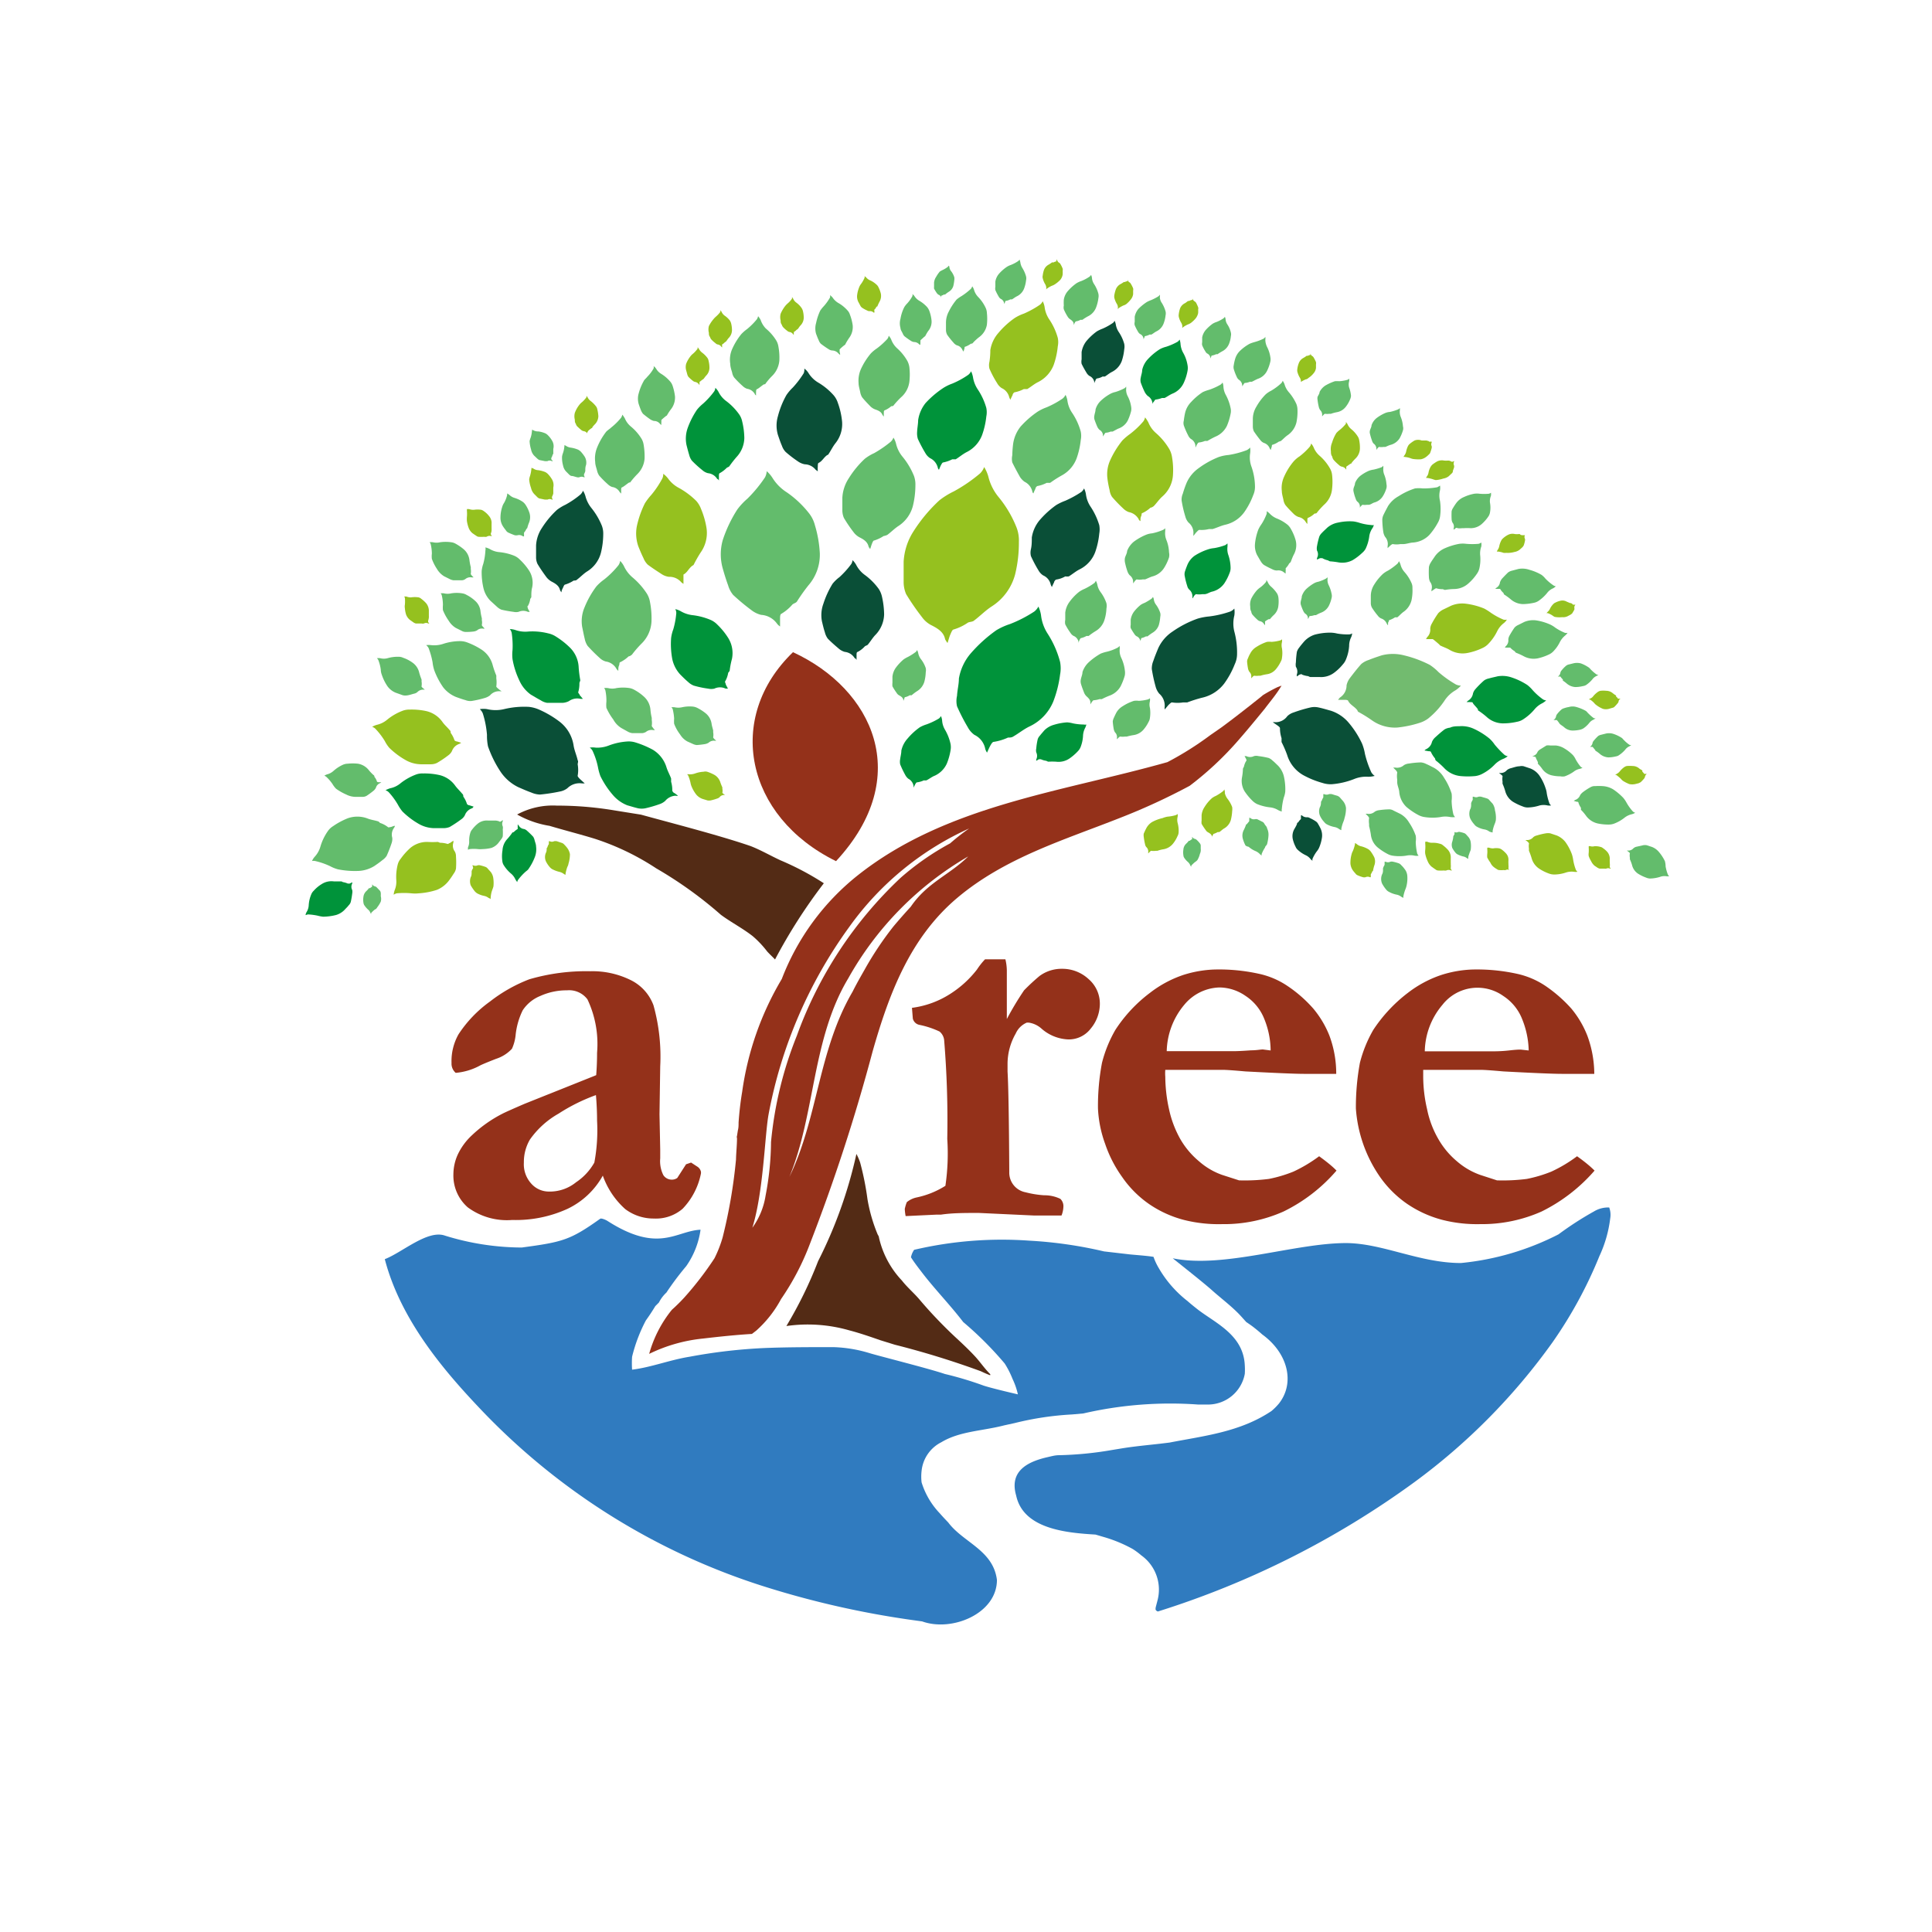 <svg xmlns="http://www.w3.org/2000/svg" id="Layer_1" data-name="Layer 1" viewBox="0 0 134.61 134.61"><defs><style>.cls-1{fill:#94311a;}.cls-2{fill:#532b15;}.cls-3{fill:#0a4f37;}.cls-4{fill:#00933a;}.cls-5{fill:#72bb6f;}.cls-6{fill:#63bc6c;}.cls-7{fill:#95c11f;}.cls-8{fill:#307bbf;}.cls-9{fill:#444;}</style></defs><path class="cls-1" d="M58.25,60c-6.33-3.11-7.73-10-3-14.56C60.8,48,63.71,54.11,58.25,60Z"></path><path class="cls-1" d="M89,47.88a11,11,0,0,0-1,.55c-.27.23-.55.44-.82.66-.69.54-1.38,1.08-2.09,1.6l-.75.52a22.21,22.21,0,0,1-3,1.89c-7.43,2.1-15.41,3-21.58,7.89a17,17,0,0,0-5.29,7.22,21,21,0,0,0-2.76,7.86c-.12.71-.2,1.42-.25,2.14,0,.18,0,.37-.05.55l-.06.38a.22.22,0,0,0,0,.16c0,.49-.06,1-.07,1.49a36.1,36.1,0,0,1-.93,5.42,8.34,8.34,0,0,1-.57,1.46,22.84,22.84,0,0,1-2.09,2.72,12.08,12.08,0,0,1-.88.87,8.49,8.49,0,0,0-1.58,3.07A11.06,11.06,0,0,1,49,93.26c1.11-.13,2.25-.25,3.39-.32l.3-.23a8,8,0,0,0,1.73-2.2,17.92,17.92,0,0,0,2-3.82,127.73,127.73,0,0,0,4.38-13.44c1.14-4,2.61-7.94,5.93-10.72S74.13,58.53,78,57a44.08,44.08,0,0,0,4.89-2.25,22.4,22.4,0,0,0,3.24-3c.68-.77,1.33-1.56,2-2.38.38-.51.81-1,1.16-1.6ZM62.24,64.56a22.87,22.87,0,0,0-2,3c-.29.51-.57,1-.84,1.54C57,73.21,57,77.88,55,82c1.82-4.42,1.56-9.61,4.11-13.85a22.52,22.52,0,0,1,8.35-8.48c-1.3,1.29-2.85,1.81-4,3.5Q62.81,63.88,62.24,64.56Zm5.39-6.91a14.84,14.84,0,0,0-1.43,1.11,18.68,18.68,0,0,0-3.45,2.4,28.27,28.27,0,0,0-7.23,11,26.42,26.42,0,0,0-1.8,7.41,20.36,20.36,0,0,1-.38,3.74,5.15,5.15,0,0,1-.92,2.23c.78-2.51.86-6.43,1.13-7.9a32.33,32.33,0,0,1,5.63-13.07,20.78,20.78,0,0,1,8.53-6.93Z"></path><path class="cls-2" d="M57.4,61.54a19.53,19.53,0,0,0-3-1.59c-.68-.31-1.38-.72-2.1-1-2.14-.74-5.61-1.63-7.64-2.19l-1.87-.3a24.23,24.23,0,0,0-4-.33,5.22,5.22,0,0,0-2.76.62,6.76,6.76,0,0,0,2.26.79c1,.3,2.11.58,3.15.9a17.7,17.7,0,0,1,4.28,2.06,28.32,28.32,0,0,1,4.51,3.24c.72.53,1.52.94,2.22,1.49a7,7,0,0,1,1,1.06c.17.19.37.37.55.56A37.4,37.4,0,0,1,57.4,61.54Z"></path><path class="cls-1" d="M48.15,81l.46.3a.57.57,0,0,1,.23.35l0,.1a4.92,4.92,0,0,1-1.28,2.47,2.85,2.85,0,0,1-2,.68,3.27,3.27,0,0,1-2-.66A5.65,5.65,0,0,1,42,81.91a5.53,5.53,0,0,1-2.45,2.31,8.65,8.65,0,0,1-3.86.78,4.59,4.59,0,0,1-3.1-.88,2.94,2.94,0,0,1-1-2.31,3.38,3.38,0,0,1,.3-1.36,4.38,4.38,0,0,1,1-1.36A9.12,9.12,0,0,1,35,77.6c.15-.08.66-.31,1.54-.69l5-2q.06-.77.06-1.56a7.26,7.26,0,0,0-.67-3.72A1.59,1.59,0,0,0,39.51,69a4.43,4.43,0,0,0-1.86.39,2.65,2.65,0,0,0-1.23,1,5.08,5.08,0,0,0-.49,1.68,3.05,3.05,0,0,1-.26,1,2.57,2.57,0,0,1-1.1.7c-.54.21-.9.36-1.09.45a4.31,4.31,0,0,1-1.73.53.85.85,0,0,1-.29-.69,3.78,3.78,0,0,1,.49-2,8.6,8.6,0,0,1,2.19-2.28,10.64,10.64,0,0,1,2.74-1.55,14.12,14.12,0,0,1,4.25-.56,6,6,0,0,1,2.78.6,3.19,3.19,0,0,1,1.62,1.77A13.31,13.31,0,0,1,46,74.3l-.05,3.34L46,80.09v.62a2.16,2.16,0,0,0,.22,1.17.7.7,0,0,0,.59.31.62.62,0,0,0,.38-.12l.61-.95Zm-6.63-4.7a12.71,12.71,0,0,0-2.6,1.29,6.1,6.1,0,0,0-2,1.81A3.09,3.09,0,0,0,36.5,81,2,2,0,0,0,37,82.45a1.63,1.63,0,0,0,1.22.57,2.9,2.9,0,0,0,1.92-.65A4,4,0,0,0,41.41,81a12.22,12.22,0,0,0,.19-2.92C41.6,77.47,41.57,76.88,41.52,76.28Z"></path><path class="cls-1" d="M63.18,83.76a1.59,1.59,0,0,1,.69-.33,6.08,6.08,0,0,0,2-.81A15.52,15.52,0,0,0,66,79.35a68.25,68.25,0,0,0-.22-6.91.9.9,0,0,0-.32-.57,6.14,6.14,0,0,0-1.38-.46.59.59,0,0,1-.48-.44l-.06-.75a6.47,6.47,0,0,0,2.71-1,7.32,7.32,0,0,0,1.82-1.67,5,5,0,0,1,.56-.71l1.42,0a3.53,3.53,0,0,1,.1.77c0,.15,0,.33,0,.54,0,.47,0,.87,0,1.18,0,.14,0,.7,0,1.67A21.53,21.53,0,0,1,71.35,69a14.48,14.48,0,0,1,1.08-1,2.59,2.59,0,0,1,1.55-.5,2.69,2.69,0,0,1,1.87.72A2.25,2.25,0,0,1,76.63,70,2.71,2.71,0,0,1,76,71.66a1.92,1.92,0,0,1-1.59.76,3,3,0,0,1-1.82-.73,1.71,1.71,0,0,0-.91-.44l-.14,0a1.47,1.47,0,0,0-.77.76,4.25,4.25,0,0,0-.57,2.1l0,.55q.09,1.48.12,7a1.39,1.39,0,0,0,1.13,1.41,7,7,0,0,0,1.3.21,2.51,2.51,0,0,1,1.13.25.71.71,0,0,1,.21.57,1.81,1.81,0,0,1-.13.59h-1.9l-3.86-.18c-1,0-1.85,0-2.65.12h-.34l-2.11.1a3.09,3.09,0,0,1-.06-.5A2.79,2.79,0,0,1,63.18,83.76Z"></path><path class="cls-1" d="M76.78,74.05a9,9,0,0,1,.93-2.29,10.14,10.14,0,0,1,2.42-2.59,7.89,7.89,0,0,1,2.31-1.24,8,8,0,0,1,2.17-.38,12.86,12.86,0,0,1,3.07.29,5.69,5.69,0,0,1,2,.84,9.2,9.2,0,0,1,1.82,1.59,6.88,6.88,0,0,1,1.13,1.9,7.57,7.57,0,0,1,.47,2.65l-2.24,0c-.62,0-2-.06-4.09-.17-.78-.07-1.32-.11-1.62-.11l-2.18,0H81.19a3,3,0,0,0,0,.48,10.74,10.74,0,0,0,.26,2.26,7.39,7.39,0,0,0,.79,2.09,5.78,5.78,0,0,0,1.31,1.55,4.91,4.91,0,0,0,1.6.94l1.18.38a13.28,13.28,0,0,0,2.08-.1,9.4,9.4,0,0,0,1.71-.51,10.15,10.15,0,0,0,1.79-1.07c.48.35.89.67,1.21,1a11.56,11.56,0,0,1-3.69,2.85,10.2,10.2,0,0,1-4.28.88A9.9,9.9,0,0,1,82.5,85a7.75,7.75,0,0,1-2.44-1.11A7.38,7.38,0,0,1,78.18,82,8.76,8.76,0,0,1,77,79.7a8.29,8.29,0,0,1-.5-2.47A16.15,16.15,0,0,1,76.78,74.05Zm11.75-.86A5.92,5.92,0,0,0,88.09,71a3.42,3.42,0,0,0-1.32-1.62,3.23,3.23,0,0,0-1.8-.58A3.29,3.29,0,0,0,82.52,70a5.21,5.21,0,0,0-1.23,3.24l4.61,0q.45,0,1.26-.06c.39,0,.66-.06.83-.06Z"></path><path class="cls-1" d="M94.75,74.05a9,9,0,0,1,.93-2.29,10.5,10.5,0,0,1,2.42-2.59,7.92,7.92,0,0,1,2.32-1.24,8,8,0,0,1,2.16-.38,13,13,0,0,1,3.08.29,5.77,5.77,0,0,1,2,.84,9.81,9.81,0,0,1,1.82,1.59,6.86,6.86,0,0,1,1.12,1.9,7.79,7.79,0,0,1,.48,2.65l-2.25,0c-.62,0-2-.06-4.08-.17-.79-.07-1.33-.11-1.62-.11l-2.19,0H99.16c0,.18,0,.35,0,.48a10.16,10.16,0,0,0,.27,2.26,6.83,6.83,0,0,0,.79,2.09,5.74,5.74,0,0,0,1.3,1.55,5.05,5.05,0,0,0,1.61.94l1.17.38a13.19,13.19,0,0,0,2.08-.1,9.4,9.4,0,0,0,1.71-.51,9.81,9.81,0,0,0,1.79-1.07c.49.35.89.67,1.22,1a11.79,11.79,0,0,1-3.69,2.85,10.23,10.23,0,0,1-4.28.88,9.8,9.8,0,0,1-2.61-.29A7.91,7.91,0,0,1,98,83.85,7.55,7.55,0,0,1,96.15,82a9.51,9.51,0,0,1-1.68-4.76A17,17,0,0,1,94.75,74.05Zm11.76-.86a6.14,6.14,0,0,0-.45-2.17,3.4,3.4,0,0,0-1.31-1.62,3.1,3.1,0,0,0-4.25.61,5.15,5.15,0,0,0-1.23,3.24l4.61,0c.29,0,.71,0,1.25-.06s.67-.06.83-.06Z"></path><path class="cls-3" d="M57.37,42.06a2.29,2.29,0,0,0-.1,1.24c.06.25.12.51.2.75a1.27,1.27,0,0,0,.2.44c.25.26.52.49.79.72a1.1,1.1,0,0,0,.4.21.91.91,0,0,1,.69.44s.06,0,.13.12c0-.15,0-.24,0-.34s0-.21.08-.22a1.77,1.77,0,0,0,.5-.39c.07-.05.16-.06.21-.12.19-.23.34-.49.54-.69a2.13,2.13,0,0,0,.59-1.41,5.84,5.84,0,0,0-.15-1.24,1.65,1.65,0,0,0-.22-.53,4.41,4.41,0,0,0-1-1,2,2,0,0,1-.58-.69v0a1.31,1.31,0,0,0-.25-.32.62.62,0,0,1-.09.27,6.36,6.36,0,0,1-.82.91,2.63,2.63,0,0,0-.48.46A6.25,6.25,0,0,0,57.37,42.06Z"></path><path class="cls-4" d="M67.63,45.53a3.62,3.62,0,0,0-.82,1.75c0,.4-.11.8-.13,1.2a1.63,1.63,0,0,0,0,.73,13.4,13.4,0,0,0,.75,1.46,1.56,1.56,0,0,0,.46.53,1.37,1.37,0,0,1,.76,1,1.28,1.28,0,0,0,.12.24c.09-.2.15-.34.22-.47s.16-.28.24-.28a3.76,3.76,0,0,0,1-.3c.11,0,.26,0,.36-.07.4-.23.76-.53,1.17-.72a3.31,3.31,0,0,0,1.63-1.73A8.05,8.05,0,0,0,73.86,47a2.37,2.37,0,0,0,0-.88A6.79,6.79,0,0,0,73,44.16a3,3,0,0,1-.47-1.31v0a2.25,2.25,0,0,0-.18-.59,1.07,1.07,0,0,1-.29.35,9,9,0,0,1-1.69.87,4.58,4.58,0,0,0-.95.43A10,10,0,0,0,67.63,45.53Z"></path><path class="cls-3" d="M81.7,44a2.78,2.78,0,0,0-1,1.16c-.12.29-.24.58-.34.88a1.41,1.41,0,0,0-.11.57,10.54,10.54,0,0,0,.27,1.24,1.23,1.23,0,0,0,.25.48,1.11,1.11,0,0,1,.38.89.68.68,0,0,0,0,.21l.27-.32c.07-.06.18-.18.24-.17a2.48,2.48,0,0,0,.77,0c.1,0,.2,0,.29,0a10.16,10.16,0,0,1,1-.32,2.67,2.67,0,0,0,1.58-1,6,6,0,0,0,.73-1.34,1.69,1.69,0,0,0,.16-.67A5.61,5.61,0,0,0,86,44,2.31,2.31,0,0,1,86,42.89v0a1.6,1.6,0,0,0,0-.49.75.75,0,0,1-.29.21,7.06,7.06,0,0,1-1.46.34,4.19,4.19,0,0,0-.8.15A7.28,7.28,0,0,0,81.7,44Z"></path><path class="cls-3" d="M93.93,50.31a2.74,2.74,0,0,0-1.2-.79c-.29-.08-.58-.17-.87-.23a1.3,1.3,0,0,0-.55,0,10,10,0,0,0-1.18.35,1.1,1.1,0,0,0-.44.26,1,1,0,0,1-.82.42.76.76,0,0,0-.19,0l.32.22c.07.05.19.14.18.2a2.26,2.26,0,0,0,.11.69c0,.09,0,.19,0,.27a7.89,7.89,0,0,1,.39.9A2.42,2.42,0,0,0,90.79,54a6.17,6.17,0,0,0,1.35.55,1.8,1.8,0,0,0,.65.09,5.4,5.4,0,0,0,1.53-.35,2.2,2.2,0,0,1,1-.17h0a1.76,1.76,0,0,0,.46-.06.88.88,0,0,1-.23-.24,6.88,6.88,0,0,1-.45-1.3,3.4,3.4,0,0,0-.2-.71A6.46,6.46,0,0,0,93.93,50.31Z"></path><path class="cls-3" d="M92.11,58.33a1.13,1.13,0,0,0-.09-.58,3.24,3.24,0,0,0-.17-.32.51.51,0,0,0-.14-.18,2.76,2.76,0,0,0-.44-.25.36.36,0,0,0-.2-.06.46.46,0,0,1-.36-.13l-.07,0a1,1,0,0,1,0,.15s0,.1,0,.11a.83.83,0,0,0-.19.23s-.07,0-.08.08-.11.25-.18.37a1,1,0,0,0-.12.7,2.27,2.27,0,0,0,.2.55.57.57,0,0,0,.16.22,2.16,2.16,0,0,0,.53.36.91.91,0,0,1,.34.26h0a.47.47,0,0,0,.15.13.23.23,0,0,1,0-.14,2.68,2.68,0,0,1,.28-.49,1.28,1.28,0,0,0,.17-.26A2.85,2.85,0,0,0,92.11,58.33Z"></path><path class="cls-5" d="M97.82,45.66a3.13,3.13,0,0,0-1.55,0c-.3.1-.61.2-.9.32a1.53,1.53,0,0,0-.52.28c-.29.32-.55.66-.81,1a1.28,1.28,0,0,0-.22.49,1,1,0,0,1-.46.85,1.64,1.64,0,0,0-.13.16h.42c.1,0,.26,0,.28.07.12.24.36.36.54.54s.09.18.17.23a9.23,9.23,0,0,1,.91.56,2.77,2.77,0,0,0,1.81.53,7.58,7.58,0,0,0,1.53-.32,2,2,0,0,0,.62-.31,5.65,5.65,0,0,0,1.12-1.22,2.26,2.26,0,0,1,.79-.75l0,0a1.89,1.89,0,0,0,.37-.32.85.85,0,0,1-.35-.08,7.63,7.63,0,0,1-1.21-.86,3.65,3.65,0,0,0-.62-.51A8,8,0,0,0,97.82,45.66Z"></path><path class="cls-4" d="M102.67,50.77a2,2,0,0,0-1-.17c-.21,0-.43,0-.64.1a.94.94,0,0,0-.38.12c-.24.18-.45.37-.67.57a.9.9,0,0,0-.21.3.73.73,0,0,1-.41.51.35.35,0,0,0-.11.09l.28.05c.06,0,.17,0,.18.08a2,2,0,0,0,.28.43s0,.12.09.17a6,6,0,0,1,.53.48,1.81,1.81,0,0,0,1.13.57,5.37,5.37,0,0,0,1.06,0,1.47,1.47,0,0,0,.45-.14,3.3,3.3,0,0,0,.9-.67,1.74,1.74,0,0,1,.62-.4h0a1.31,1.31,0,0,0,.28-.17.6.6,0,0,1-.22-.09,6.73,6.73,0,0,1-.69-.72,2.36,2.36,0,0,0-.35-.41A5,5,0,0,0,102.67,50.77Z"></path><path class="cls-6" d="M89.45,54.08a1.63,1.63,0,0,0-.4-.73c-.13-.12-.25-.25-.39-.36a.8.8,0,0,0-.27-.18,5.55,5.55,0,0,0-.71-.13.65.65,0,0,0-.31,0,.6.6,0,0,1-.54,0l-.12,0a2.19,2.19,0,0,1,.11.2s.06.12,0,.15a1.17,1.17,0,0,0-.15.39.91.91,0,0,0-.07.14,3.8,3.8,0,0,1-.06.58,1.39,1.39,0,0,0,.18,1,4.14,4.14,0,0,0,.54.65,1.24,1.24,0,0,0,.32.23,3.33,3.33,0,0,0,.89.23,1.37,1.37,0,0,1,.58.19h0a.93.93,0,0,0,.26.1.41.41,0,0,1,0-.18,4.47,4.47,0,0,1,.14-.8,1.6,1.6,0,0,0,.1-.42A4.08,4.08,0,0,0,89.45,54.08Z"></path><path class="cls-7" d="M102.11,42.06a2,2,0,0,0-1,.14l-.58.28a1.28,1.28,0,0,0-.32.24,6.81,6.81,0,0,0-.45.73.79.79,0,0,0-.11.35.73.73,0,0,1-.23.61s0,.06-.08.12l.28,0c.07,0,.17,0,.2,0s.27.21.4.32.08.11.14.13c.22.11.45.18.66.31a1.78,1.78,0,0,0,1.25.2,4.35,4.35,0,0,0,1-.33,1.33,1.33,0,0,0,.39-.26,3.44,3.44,0,0,0,.65-.91,1.61,1.61,0,0,1,.46-.57h0a.86.86,0,0,0,.22-.25.49.49,0,0,1-.24,0,4.73,4.73,0,0,1-.88-.48,3.89,3.89,0,0,0-.46-.29A5,5,0,0,0,102.11,42.06Z"></path><path class="cls-7" d="M87.53,45.08a1.13,1.13,0,0,0-.42.45,2.11,2.11,0,0,0-.16.34.46.46,0,0,0-.06.23,4.46,4.46,0,0,0,.07.51.72.72,0,0,0,.09.2.42.42,0,0,1,.13.36s0,0,0,.09l.11-.12s.08-.07.1-.06a1.14,1.14,0,0,0,.32,0s.08,0,.11,0a3,3,0,0,1,.43-.1,1,1,0,0,0,.66-.37,2.55,2.55,0,0,0,.33-.52.61.61,0,0,0,.08-.26,2.11,2.11,0,0,0,0-.66.9.9,0,0,1,0-.43h0a.67.67,0,0,0,0-.2.25.25,0,0,1-.12.08,3,3,0,0,1-.6.1,1.65,1.65,0,0,0-.32,0A3.22,3.22,0,0,0,87.53,45.08Z"></path><path class="cls-7" d="M80.26,57.28a1.13,1.13,0,0,0-.41.46c-.06.11-.11.23-.16.34a.68.68,0,0,0,0,.23,4.54,4.54,0,0,0,.09.51.4.4,0,0,0,.09.2.41.41,0,0,1,.13.36s0,0,0,.08l.12-.12s.07-.07.1-.06a1.09,1.09,0,0,0,.31,0l.11,0a2.26,2.26,0,0,1,.43-.11,1.08,1.08,0,0,0,.65-.38,2.2,2.2,0,0,0,.32-.53.61.61,0,0,0,.08-.27,2.06,2.06,0,0,0-.07-.65.9.9,0,0,1,0-.43h0a.67.67,0,0,0,0-.2.36.36,0,0,1-.12.08,2.8,2.8,0,0,1-.59.11A1.75,1.75,0,0,0,81,57,2.79,2.79,0,0,0,80.26,57.28Z"></path><path class="cls-7" d="M83.93,56.22a1.24,1.24,0,0,0-.21.58v.37a.79.79,0,0,0,0,.23,4.17,4.17,0,0,0,.29.44.39.39,0,0,0,.16.15c.12.07.24.14.27.28s0,0,0,.08,0-.12.06-.16,0-.09.06-.09a1.51,1.51,0,0,0,.29-.13.35.35,0,0,0,.11,0c.12-.08.22-.19.35-.26a1,1,0,0,0,.45-.59,3.21,3.21,0,0,0,.09-.61.9.9,0,0,0,0-.28,2.14,2.14,0,0,0-.32-.57,1,1,0,0,1-.19-.4h0A.58.58,0,0,0,85.3,55a.32.32,0,0,1-.08.12,3.61,3.61,0,0,1-.5.33,1.28,1.28,0,0,0-.28.16A2.78,2.78,0,0,0,83.93,56.22Z"></path><path class="cls-7" d="M94.09,60.18a1,1,0,0,0,.16.45,2.11,2.11,0,0,0,.19.23.32.32,0,0,0,.14.12,2.58,2.58,0,0,0,.39.14.47.47,0,0,0,.17,0,.35.35,0,0,1,.31,0l.06,0a.84.84,0,0,1,0-.12s0-.07,0-.09a.84.84,0,0,0,.11-.21s.05,0,.05-.07a3,3,0,0,1,.08-.32.78.78,0,0,0,0-.58,3,3,0,0,0-.25-.41.77.77,0,0,0-.16-.15,2,2,0,0,0-.48-.2.73.73,0,0,1-.32-.15h0a.39.39,0,0,0-.14-.08.21.21,0,0,1,0,.11,2.49,2.49,0,0,1-.14.44.92.92,0,0,0-.09.23A2.24,2.24,0,0,0,94.09,60.18Z"></path><path class="cls-7" d="M37,34a.9.9,0,0,0,.22.42l.21.21a.4.4,0,0,0,.15.1l.39.08h.18a.32.32,0,0,1,.3,0h.07a.41.41,0,0,1-.06-.11s0-.07,0-.09a.92.92,0,0,0,.09-.23s0,0,0-.08,0-.22,0-.33a.79.79,0,0,0-.09-.57,2.12,2.12,0,0,0-.29-.38.83.83,0,0,0-.18-.13,2,2,0,0,0-.49-.13.62.62,0,0,1-.33-.11h0a.44.44,0,0,0-.15-.05.19.19,0,0,1,0,.1,2.34,2.34,0,0,1-.09.46,1.14,1.14,0,0,0-.06.25A2.35,2.35,0,0,0,37,34Z"></path><path class="cls-7" d="M32.65,36.77a.91.91,0,0,0,.28.39c.08.05.15.11.24.16a.35.35,0,0,0,.16.08,2.67,2.67,0,0,0,.4,0,.47.47,0,0,0,.17,0,.38.38,0,0,1,.31-.05h.06l-.07-.11a.28.28,0,0,1,0-.08.52.52,0,0,0,.05-.24.32.32,0,0,0,0-.09c0-.11,0-.22,0-.33a.75.75,0,0,0-.18-.55,1.57,1.57,0,0,0-.35-.33.57.57,0,0,0-.19-.1,1.73,1.73,0,0,0-.51,0,.93.93,0,0,1-.34-.05h0l-.15,0a.42.42,0,0,1,0,.1,2.5,2.5,0,0,1,0,.47,2.11,2.11,0,0,0,0,.25A2.34,2.34,0,0,0,32.65,36.77Z"></path><path class="cls-7" d="M28.29,42.81a.86.86,0,0,0,.27.38l.24.17a.53.53,0,0,0,.17.08h.4a.33.33,0,0,0,.17,0,.32.32,0,0,1,.3,0h.07l-.08-.1s0-.07,0-.09a1,1,0,0,0,.05-.23.32.32,0,0,0,0-.09c0-.11,0-.22,0-.33a.84.84,0,0,0-.18-.56,2.15,2.15,0,0,0-.35-.32.44.44,0,0,0-.19-.1,1.77,1.77,0,0,0-.51,0,.76.76,0,0,1-.34-.06h0l-.15,0a.31.31,0,0,1,.05.1,2.5,2.5,0,0,1,0,.47.71.71,0,0,0,0,.25A2,2,0,0,0,28.29,42.81Z"></path><path class="cls-6" d="M39.23,32.43a.84.84,0,0,0,.21.42l.21.21a.4.4,0,0,0,.15.1c.13,0,.26.06.4.09a.33.33,0,0,0,.17,0,.37.37,0,0,1,.31,0l.06,0-.05-.12s0-.07,0-.09a.85.85,0,0,0,.09-.22s0-.05,0-.08,0-.22.05-.33a.81.81,0,0,0-.08-.57,2.55,2.55,0,0,0-.29-.38.83.83,0,0,0-.18-.13,2.19,2.19,0,0,0-.5-.14.81.81,0,0,1-.32-.11h0a.28.28,0,0,0-.14-.06.36.36,0,0,1,0,.1,1.9,1.9,0,0,1-.1.46,1.05,1.05,0,0,0-.06.24A2,2,0,0,0,39.23,32.43Z"></path><path class="cls-6" d="M37,31.31a.87.87,0,0,0,.21.43l.21.2a.72.72,0,0,0,.15.11l.4.08h.17a.31.31,0,0,1,.31,0h.07L38.41,32s0-.08,0-.09a.68.68,0,0,0,.09-.22.35.35,0,0,0,.05-.08c0-.11,0-.22,0-.33a.75.75,0,0,0-.08-.57,1.74,1.74,0,0,0-.29-.38.7.7,0,0,0-.17-.13,1.78,1.78,0,0,0-.5-.14A.73.73,0,0,1,37.2,30h0a.59.59,0,0,0-.14-.06.15.15,0,0,1,0,.11,1.8,1.8,0,0,1-.09.45,1.09,1.09,0,0,0-.07.24A2.35,2.35,0,0,0,37,31.31Z"></path><path class="cls-6" d="M65.23,19.28a.89.89,0,0,0-.15.4c0,.09,0,.18,0,.27a.9.9,0,0,0,0,.16,3.21,3.21,0,0,0,.19.31.57.57,0,0,0,.11.11.27.27,0,0,1,.19.2l0,.05a.28.28,0,0,1,0-.11s0-.06,0-.06a.88.88,0,0,0,.2-.09s.06,0,.08,0a2.15,2.15,0,0,1,.24-.18.71.71,0,0,0,.33-.41,2.83,2.83,0,0,0,.07-.42.63.63,0,0,0,0-.19,1.33,1.33,0,0,0-.21-.41.55.55,0,0,1-.13-.28h0s0-.09-.05-.12a.42.42,0,0,1-.06.08,1.82,1.82,0,0,1-.36.22,2,2,0,0,0-.2.11A2.22,2.22,0,0,0,65.23,19.28Z"></path><path class="cls-7" d="M47.81,25.34a.84.84,0,0,0,0,.47l.08.29a.48.48,0,0,0,.08.16,2.52,2.52,0,0,0,.3.27.35.35,0,0,0,.16.08.4.4,0,0,1,.26.16.12.12,0,0,0,.05.05.53.53,0,0,1,0-.13s0-.08,0-.08.13-.1.19-.15l.08-.05c.07-.08.13-.18.21-.26a.78.78,0,0,0,.21-.54,2,2,0,0,0-.06-.47.5.5,0,0,0-.08-.2,1.85,1.85,0,0,0-.37-.37.78.78,0,0,1-.22-.26h0a.58.58,0,0,0-.1-.12.2.2,0,0,1,0,.11,2,2,0,0,1-.31.34,1,1,0,0,0-.18.18A2,2,0,0,0,47.81,25.34Z"></path><path class="cls-7" d="M49.39,22.72a.94.94,0,0,0,0,.47c0,.1,0,.19.08.29a.48.48,0,0,0,.08.16,1.93,1.93,0,0,0,.3.27A.31.31,0,0,0,50,24a.36.36,0,0,1,.26.16l.05.05a.66.66,0,0,0,0-.13s0-.08,0-.08a.7.7,0,0,0,.19-.15l.08-.05c.07-.08.12-.18.2-.26A.79.79,0,0,0,51,23a2,2,0,0,0-.06-.47.72.72,0,0,0-.09-.2A1.58,1.58,0,0,0,50.5,22a.68.68,0,0,1-.22-.26h0a.34.34,0,0,0-.09-.12l0,.11a2.05,2.05,0,0,1-.32.34,1.45,1.45,0,0,0-.17.18A2.4,2.4,0,0,0,49.39,22.72Z"></path><path class="cls-7" d="M40.05,28.77a.94.94,0,0,0,0,.47c0,.1,0,.19.07.29a.48.48,0,0,0,.08.16,3.65,3.65,0,0,0,.3.27.35.35,0,0,0,.16.08.36.36,0,0,1,.26.16.12.12,0,0,0,0,.05.53.53,0,0,1,0-.13S41,30,41,30s.12-.1.19-.15.06,0,.07-.05.13-.18.21-.26a.84.84,0,0,0,.22-.54,2.67,2.67,0,0,0-.07-.47.5.5,0,0,0-.08-.2,2.1,2.1,0,0,0-.36-.37.71.71,0,0,1-.23-.26h0a1.46,1.46,0,0,0-.09-.13.36.36,0,0,1,0,.11,2,2,0,0,1-.31.34,1,1,0,0,0-.18.18A2,2,0,0,0,40.05,28.77Z"></path><path class="cls-7" d="M54.39,21.86a.94.94,0,0,0,0,.47c0,.1,0,.19.08.29a.48.48,0,0,0,.08.16,1.93,1.93,0,0,0,.3.27.31.31,0,0,0,.15.08.36.36,0,0,1,.26.16l.05.05a.53.53,0,0,1,0-.13s0-.08,0-.08a.7.7,0,0,0,.19-.15l.08-.05c.07-.08.12-.18.2-.26a.79.79,0,0,0,.22-.54,2,2,0,0,0-.06-.47.72.72,0,0,0-.09-.2,1.58,1.58,0,0,0-.36-.37.68.68,0,0,1-.22-.26h0a.38.38,0,0,0-.09-.13.36.36,0,0,1,0,.11,1.65,1.65,0,0,1-.31.34,1.45,1.45,0,0,0-.17.18A2.4,2.4,0,0,0,54.39,21.86Z"></path><path class="cls-7" d="M59.72,20.56a.84.84,0,0,0,.08.47l.14.26a.38.38,0,0,0,.11.14,2.08,2.08,0,0,0,.36.2.33.33,0,0,0,.16.05.36.36,0,0,1,.3.1l.05,0a.37.37,0,0,0,0-.12.22.22,0,0,1,0-.09c.08-.05.1-.13.15-.19s.06,0,.07-.06a2.75,2.75,0,0,1,.14-.3.82.82,0,0,0,.09-.57,2.07,2.07,0,0,0-.17-.45.52.52,0,0,0-.13-.17,1.62,1.62,0,0,0-.43-.29.72.72,0,0,1-.28-.2h0a1.06,1.06,0,0,0-.12-.1.37.37,0,0,1,0,.11,2.38,2.38,0,0,1-.23.41.92.92,0,0,0-.13.21A2.16,2.16,0,0,0,59.72,20.56Z"></path><path class="cls-7" d="M99.47,60a1,1,0,0,0,.28.39c.09.06.17.13.26.18a.3.3,0,0,0,.17.08,3,3,0,0,0,.42,0,.47.47,0,0,0,.17,0,.37.37,0,0,1,.32,0h.07l-.08-.11s0-.07,0-.08a1,1,0,0,0,0-.24.32.32,0,0,0,0-.09c0-.11,0-.22,0-.34a.8.8,0,0,0-.18-.56,2.41,2.41,0,0,0-.37-.34.42.42,0,0,0-.2-.1,1.58,1.58,0,0,0-.53-.07.78.78,0,0,1-.35-.07h0a.48.48,0,0,0-.15,0,.42.42,0,0,1,0,.1,2.57,2.57,0,0,1,0,.48,1.07,1.07,0,0,0,0,.25A2.44,2.44,0,0,0,99.47,60Z"></path><path class="cls-7" d="M111.69,49.39a.77.77,0,0,0,.4,0l.24-.07a.3.3,0,0,0,.14-.06,2.73,2.73,0,0,0,.23-.25.29.29,0,0,0,.07-.12.26.26,0,0,1,.14-.21l0,0h-.11l-.08,0c0-.07-.08-.1-.12-.15a.25.25,0,0,1,0-.07,1.88,1.88,0,0,1-.23-.16.71.71,0,0,0-.46-.17,1.83,1.83,0,0,0-.4,0,.51.51,0,0,0-.17.07,1.75,1.75,0,0,0-.32.29.48.48,0,0,1-.22.18h0a.26.26,0,0,0-.1.07l.08,0a1.42,1.42,0,0,1,.3.25.66.66,0,0,0,.15.14A1.92,1.92,0,0,0,111.69,49.39Z"></path><path class="cls-7" d="M91.53,26a.69.69,0,0,0,.16-.36l0-.25a.43.43,0,0,0,0-.16,2.1,2.1,0,0,0-.15-.3.31.31,0,0,0-.09-.11.28.28,0,0,1-.15-.2l0-.05,0,.1s0,.06,0,.06a.55.55,0,0,0-.18.06l-.08,0a1.82,1.82,0,0,1-.23.15.68.68,0,0,0-.32.37,1.67,1.67,0,0,0-.1.4.56.56,0,0,0,0,.18,1.52,1.52,0,0,0,.16.4.51.51,0,0,1,.09.27h0a.65.65,0,0,0,0,.13.22.22,0,0,1,0-.08,2.21,2.21,0,0,1,.34-.18c.06,0,.14-.05.19-.1A1.49,1.49,0,0,0,91.53,26Z"></path><path class="cls-7" d="M83.31,22.18a.89.89,0,0,0,.17-.37,2.11,2.11,0,0,0,0-.25.25.25,0,0,0,0-.15,2.92,2.92,0,0,0-.14-.31.32.32,0,0,0-.1-.1.3.3,0,0,1-.15-.21l0-.05,0,.1s0,.06-.05.06a.62.62,0,0,0-.19.07h-.07c-.08.05-.15.12-.23.16a.68.68,0,0,0-.33.36,1.92,1.92,0,0,0-.09.4.54.54,0,0,0,0,.18,1.4,1.4,0,0,0,.16.4.58.58,0,0,1,.09.27h0a.24.24,0,0,0,0,.12.2.2,0,0,1,.06-.07,1.86,1.86,0,0,1,.34-.19,1,1,0,0,0,.18-.09A2,2,0,0,0,83.31,22.18Z"></path><path class="cls-7" d="M78.79,20.86a.73.73,0,0,0,.16-.37l0-.24a.42.42,0,0,0,0-.16,2.1,2.1,0,0,0-.15-.3.31.31,0,0,0-.09-.11.28.28,0,0,1-.15-.2.17.17,0,0,0,0-.05l0,.1s0,.06,0,.06a.6.6,0,0,0-.19.06l-.07,0a1.94,1.94,0,0,1-.24.15.72.72,0,0,0-.32.37,2.48,2.48,0,0,0-.1.39.61.61,0,0,0,0,.19,1.52,1.52,0,0,0,.16.4.51.51,0,0,1,.09.27h0a.65.65,0,0,0,0,.13.22.22,0,0,1,.05-.08,2.27,2.27,0,0,1,.34-.19.66.66,0,0,0,.19-.09A2,2,0,0,0,78.79,20.86Z"></path><path class="cls-7" d="M73.88,19.49a.76.76,0,0,0,.16-.37,2.13,2.13,0,0,0,0-.25.37.37,0,0,0,0-.15,1.77,1.77,0,0,0-.15-.31.22.22,0,0,0-.09-.1.3.3,0,0,1-.15-.21s0,0,0-.05a.3.3,0,0,1-.05.1s0,.06,0,.06a.62.62,0,0,0-.19.07H73.3a2,2,0,0,1-.24.16.71.71,0,0,0-.32.36,1.92,1.92,0,0,0-.09.4.37.37,0,0,0,0,.18,1.4,1.4,0,0,0,.16.4.58.58,0,0,1,.09.27h0a.42.42,0,0,0,0,.12.13.13,0,0,1,.06-.07,1.77,1.77,0,0,1,.33-.19.84.84,0,0,0,.19-.09A2,2,0,0,0,73.88,19.49Z"></path><path class="cls-7" d="M99,32a.9.9,0,0,0,.37-.17,1.54,1.54,0,0,0,.19-.17.27.27,0,0,0,.09-.12,3,3,0,0,0,.1-.32.33.33,0,0,0,0-.14.28.28,0,0,1,0-.25s0,0,0-.06l-.1,0a.12.12,0,0,1-.08,0c0-.05-.12-.05-.18-.08l-.06,0-.28,0a.69.69,0,0,0-.49,0,2.44,2.44,0,0,0-.33.23.53.53,0,0,0-.12.14,1.53,1.53,0,0,0-.14.41.69.69,0,0,1-.12.26h0a.39.39,0,0,0-.06.11.16.16,0,0,1,.1,0,1.63,1.63,0,0,1,.37.08.89.89,0,0,0,.2.06A2.79,2.79,0,0,0,99,32Z"></path><path class="cls-7" d="M100.57,33.34a.82.82,0,0,0,.37-.16l.18-.17a.38.38,0,0,0,.1-.12c0-.11.06-.21.09-.32a.33.33,0,0,0,0-.14.3.3,0,0,1,0-.26.2.2,0,0,0,0-.05l-.1.05s-.06,0-.07,0a.64.64,0,0,0-.19-.08l-.06,0a2.16,2.16,0,0,1-.27,0,.74.74,0,0,0-.49.06,2.54,2.54,0,0,0-.34.23.76.76,0,0,0-.11.14,1.27,1.27,0,0,0-.15.41.6.6,0,0,1-.11.26h0a.39.39,0,0,0-.06.11l.09,0a2.62,2.62,0,0,1,.38.09,1.52,1.52,0,0,0,.2.06A2.13,2.13,0,0,0,100.57,33.34Z"></path><path class="cls-7" d="M105.51,38.46a.82.82,0,0,0,.37-.16l.19-.17a.94.94,0,0,0,.09-.12,2,2,0,0,0,.09-.33.32.32,0,0,0,0-.14.25.25,0,0,1,0-.25s0,0,0,0l-.1,0s-.07,0-.08,0-.12,0-.18-.08l-.07,0a1.26,1.26,0,0,1-.27,0,.69.69,0,0,0-.49.06,1.5,1.5,0,0,0-.33.23.53.53,0,0,0-.12.14,1.44,1.44,0,0,0-.15.41.66.66,0,0,1-.11.26h0a.67.67,0,0,0-.06.12l.09,0a1.62,1.62,0,0,1,.38.09,1.46,1.46,0,0,0,.2,0A1.68,1.68,0,0,0,105.51,38.46Z"></path><path class="cls-7" d="M108.84,43a.68.68,0,0,0,.37-.06l.21-.11.11-.08c.06-.09.11-.18.16-.27a.31.31,0,0,0,0-.13.27.27,0,0,1,.08-.22l0,0h-.1s-.06,0-.07,0a.39.39,0,0,0-.15-.11s0,0-.05,0l-.24-.1a.59.59,0,0,0-.45-.06,1.48,1.48,0,0,0-.35.13.45.45,0,0,0-.14.1,1.3,1.3,0,0,0-.23.33.56.56,0,0,1-.16.21h0l-.08.09h.09a1.59,1.59,0,0,1,.32.16.86.86,0,0,0,.16.1A1.79,1.79,0,0,0,108.84,43Z"></path><path class="cls-7" d="M113.52,54.63a1,1,0,0,0,.41,0l.24-.06.14-.07a2.61,2.61,0,0,0,.23-.24.33.33,0,0,0,.07-.13.32.32,0,0,1,.13-.21s0,0,0,0h-.11s-.06,0-.07,0a.61.61,0,0,0-.13-.15s0,0,0-.06-.15-.1-.22-.17a.71.71,0,0,0-.46-.17,2.73,2.73,0,0,0-.4,0,.51.51,0,0,0-.17.07,1.52,1.52,0,0,0-.32.3.65.65,0,0,1-.22.18h0l-.11.08.09,0a3.61,3.61,0,0,1,.3.25,1.06,1.06,0,0,0,.15.15A2.62,2.62,0,0,0,113.52,54.63Z"></path><path class="cls-7" d="M110.86,60a.93.93,0,0,0,.24.32l.21.14a.59.59,0,0,0,.14.06h.34a.31.31,0,0,0,.13,0,.28.28,0,0,1,.25,0h.06l-.07-.09s0-.05,0-.07a.63.63,0,0,0,0-.19.24.24,0,0,0,0-.08,2.45,2.45,0,0,1,0-.27.74.74,0,0,0-.17-.46,1.58,1.58,0,0,0-.31-.27.35.35,0,0,0-.16-.08,1.24,1.24,0,0,0-.43-.05.52.52,0,0,1-.28,0h0a.25.25,0,0,0-.12,0,.2.2,0,0,1,0,.08,2.54,2.54,0,0,1,0,.39.74.74,0,0,0,0,.21A1.74,1.74,0,0,0,110.86,60Z"></path><path class="cls-7" d="M103.84,60.1a.8.8,0,0,0,.25.32,1.53,1.53,0,0,0,.21.14.25.25,0,0,0,.14.06,1.83,1.83,0,0,0,.33,0,.32.32,0,0,0,.14,0,.25.25,0,0,1,.25,0h0l-.06-.08s0-.06,0-.07a.75.75,0,0,0,0-.2s0,0,0-.07a2.66,2.66,0,0,1,0-.28.64.64,0,0,0-.17-.46,2,2,0,0,0-.3-.27.53.53,0,0,0-.17-.08,1.2,1.2,0,0,0-.42,0,.71.71,0,0,1-.29-.05h0l-.13,0a.12.12,0,0,1,0,.08,1.7,1.7,0,0,1,0,.39,1.48,1.48,0,0,0,0,.21A2.18,2.18,0,0,0,103.84,60.1Z"></path><path class="cls-7" d="M34.37,61.19a.9.9,0,0,0-.18-.44l-.2-.22a.39.39,0,0,0-.14-.12,3,3,0,0,0-.4-.12.33.33,0,0,0-.17,0,.38.38,0,0,1-.31,0l-.06,0,.05.12s0,.08,0,.09a.58.58,0,0,0-.1.21s0,0,0,.08,0,.22-.06.32a.83.83,0,0,0,0,.58,3.51,3.51,0,0,0,.27.4.8.8,0,0,0,.17.15,1.7,1.7,0,0,0,.49.18.73.73,0,0,1,.32.15h0c.05,0,.1.06.14.07a.21.21,0,0,1,0-.11A1.8,1.8,0,0,1,34.3,62a2.25,2.25,0,0,0,.08-.24A2.34,2.34,0,0,0,34.37,61.19Z"></path><path class="cls-7" d="M39.71,59.52a1,1,0,0,0-.19-.44,2.2,2.2,0,0,0-.2-.23.49.49,0,0,0-.14-.11l-.39-.13a.55.55,0,0,0-.18,0,.34.34,0,0,1-.31,0l-.06,0a1,1,0,0,1,0,.12s0,.07,0,.08a.72.72,0,0,0-.1.22l-.05.07c0,.11,0,.22-.06.33a.75.75,0,0,0,0,.57,1.82,1.82,0,0,0,.27.41.73.73,0,0,0,.16.14,2.08,2.08,0,0,0,.49.19.84.84,0,0,1,.32.14h0a.37.37,0,0,0,.14.07.18.18,0,0,1,0-.1,2.5,2.5,0,0,1,.12-.45.7.7,0,0,0,.08-.23A2.33,2.33,0,0,0,39.71,59.52Z"></path><path class="cls-6" d="M107,43.22a1.62,1.62,0,0,0-.79.11l-.44.22a.76.76,0,0,0-.25.18,6.53,6.53,0,0,0-.35.56.65.65,0,0,0-.08.27.54.54,0,0,1-.18.47s0,0-.06.09l.22,0s.13,0,.15,0a1.22,1.22,0,0,0,.31.25s.06.09.1.11a4.67,4.67,0,0,1,.51.23,1.46,1.46,0,0,0,1,.16,3.59,3.59,0,0,0,.76-.26,1,1,0,0,0,.3-.2,2.55,2.55,0,0,0,.49-.69,1.42,1.42,0,0,1,.36-.44h0a1,1,0,0,0,.17-.19.4.4,0,0,1-.19,0,3.61,3.61,0,0,1-.67-.36,1.93,1.93,0,0,0-.36-.22A3.83,3.83,0,0,0,107,43.22Z"></path><path class="cls-3" d="M107.23,54a1.4,1.4,0,0,0-.61-.46l-.45-.15a.63.63,0,0,0-.3,0c-.21,0-.42.09-.63.14a.75.75,0,0,0-.25.13.56.56,0,0,1-.45.2s-.05,0-.1,0a1.32,1.32,0,0,1,.16.12s.1.08.09.11a1.2,1.2,0,0,0,0,.38.66.66,0,0,0,0,.14,4.09,4.09,0,0,1,.18.49,1.27,1.27,0,0,0,.54.76,4,4,0,0,0,.69.33.84.84,0,0,0,.35.07,2.88,2.88,0,0,0,.82-.14,1.2,1.2,0,0,1,.56,0h0a.93.93,0,0,0,.24,0,.69.69,0,0,1-.11-.13,4.12,4.12,0,0,1-.19-.71,1.51,1.51,0,0,0-.09-.38A3.37,3.37,0,0,0,107.23,54Z"></path><path class="cls-7" d="M109.07,58.67a1.46,1.46,0,0,0-.61-.46l-.45-.15a1,1,0,0,0-.3,0,4.8,4.8,0,0,0-.63.15.58.58,0,0,0-.25.12.56.56,0,0,1-.45.2l-.1,0a1.32,1.32,0,0,1,.16.12s.1.09.09.12a1.14,1.14,0,0,0,0,.37.71.71,0,0,0,0,.14,5,5,0,0,1,.18.5,1.28,1.28,0,0,0,.54.75,3.17,3.17,0,0,0,.69.34,1,1,0,0,0,.35.06,2.57,2.57,0,0,0,.82-.14,1.3,1.3,0,0,1,.55-.05h0a.69.69,0,0,0,.25,0,.47.47,0,0,1-.11-.13,3.46,3.46,0,0,1-.19-.7,2.23,2.23,0,0,0-.09-.39A3.57,3.57,0,0,0,109.07,58.67Z"></path><path class="cls-6" d="M112.4,55a1.6,1.6,0,0,0-.76-.23,3.93,3.93,0,0,0-.49,0,.58.58,0,0,0-.3.06,4.1,4.1,0,0,0-.56.36.9.9,0,0,0-.19.2.57.57,0,0,1-.36.35l-.09.06.2.06c.05,0,.13,0,.13.08a1.35,1.35,0,0,0,.17.34c0,.05,0,.1,0,.14a3.31,3.31,0,0,1,.35.41,1.38,1.38,0,0,0,.8.54,3.47,3.47,0,0,0,.79.08,1.09,1.09,0,0,0,.36-.06,2.72,2.72,0,0,0,.74-.42,1.26,1.26,0,0,1,.51-.24h0a.94.94,0,0,0,.23-.1.51.51,0,0,1-.16-.09,3.39,3.39,0,0,1-.44-.61,2,2,0,0,0-.23-.34A4.1,4.1,0,0,0,112.4,55Z"></path><path class="cls-6" d="M115.6,59.38a1.21,1.21,0,0,0-.5-.37l-.37-.12a.67.67,0,0,0-.24,0L114,59a.49.49,0,0,0-.2.11.45.45,0,0,1-.37.15l-.08,0,.13.1s.08.07.08.09a.8.8,0,0,0,0,.31s0,.08,0,.11a2.74,2.74,0,0,1,.15.4,1,1,0,0,0,.43.61,2.89,2.89,0,0,0,.56.27.71.71,0,0,0,.28.06,2.54,2.54,0,0,0,.67-.11.87.87,0,0,1,.45-.05h0a.67.67,0,0,0,.2,0,.31.31,0,0,1-.09-.11,2.84,2.84,0,0,1-.16-.57A1.55,1.55,0,0,0,116,60,2.94,2.94,0,0,0,115.6,59.38Z"></path><path class="cls-6" d="M109,52.15a1.39,1.39,0,0,0-.62-.21H108a.93.93,0,0,0-.25,0l-.47.29a.52.52,0,0,0-.16.17.44.44,0,0,1-.31.27l-.07,0,.16.05s.1,0,.11.07.09.19.13.29,0,.09,0,.12a3.07,3.07,0,0,1,.29.34,1.12,1.12,0,0,0,.64.47,2.75,2.75,0,0,0,.65.08.78.78,0,0,0,.3,0,2.61,2.61,0,0,0,.62-.32,1,1,0,0,1,.42-.2h0a.6.6,0,0,0,.2-.08.33.33,0,0,1-.13-.07,3.15,3.15,0,0,1-.35-.52,1.34,1.34,0,0,0-.18-.28A2.85,2.85,0,0,0,109,52.15Z"></path><path class="cls-6" d="M109.83,49.26a.92.92,0,0,0-.52,0,1.87,1.87,0,0,0-.32.08.58.58,0,0,0-.18.08,2.2,2.2,0,0,0-.3.31.43.43,0,0,0-.09.16.37.37,0,0,1-.19.28l0,0h.15s.08,0,.09,0,.11.13.16.2a.24.24,0,0,0,.06.08c.09.08.2.14.29.22a.89.89,0,0,0,.59.23,2.39,2.39,0,0,0,.53-.06.85.85,0,0,0,.22-.09,1.85,1.85,0,0,0,.41-.38.74.74,0,0,1,.3-.23h0a.71.71,0,0,0,.14-.1.27.27,0,0,1-.12,0,3,3,0,0,1-.38-.33c-.07-.06-.12-.15-.2-.19A2.91,2.91,0,0,0,109.83,49.26Z"></path><path class="cls-6" d="M112.37,51.12a1,1,0,0,0-.52,0l-.32.08a.58.58,0,0,0-.18.08,3,3,0,0,0-.3.32.37.37,0,0,0-.09.16.41.41,0,0,1-.18.28s0,0-.06,0h.15s.08,0,.09,0,.11.13.17.2,0,.06.05.08.2.13.29.21a1,1,0,0,0,.59.24,2.33,2.33,0,0,0,.53-.07.47.47,0,0,0,.22-.09,2.1,2.1,0,0,0,.42-.37.75.75,0,0,1,.29-.24h0a.5.5,0,0,0,.14-.1.19.19,0,0,1-.12,0,2.3,2.3,0,0,1-.38-.32c-.07-.06-.12-.15-.2-.19A2.46,2.46,0,0,0,112.37,51.12Z"></path><path class="cls-6" d="M104.16,56.46A1,1,0,0,0,104,56l-.22-.24a.35.35,0,0,0-.15-.12l-.43-.13a.61.61,0,0,0-.19,0,.38.38,0,0,1-.33,0l-.07,0,0,.12s0,.08,0,.1a1,1,0,0,0-.11.23s0,0,0,.08,0,.24-.07.35a.88.88,0,0,0,0,.62,1.8,1.8,0,0,0,.29.43.55.55,0,0,0,.18.16,1.6,1.6,0,0,0,.53.19.75.75,0,0,1,.34.15h0A1,1,0,0,0,104,58a.5.5,0,0,1,0-.12,2.54,2.54,0,0,1,.14-.47,1.29,1.29,0,0,0,.08-.26A2,2,0,0,0,104.16,56.46Z"></path><path class="cls-6" d="M93.78,56.29a.94.94,0,0,0-.2-.47l-.21-.24a.45.45,0,0,0-.16-.12l-.42-.13a.61.61,0,0,0-.19,0,.41.41,0,0,1-.34,0l-.06,0,0,.13s0,.08,0,.1a1,1,0,0,0-.11.23s-.05.05-.05.08,0,.24-.07.35a.78.78,0,0,0,0,.62,1.55,1.55,0,0,0,.29.43.56.56,0,0,0,.18.16,1.86,1.86,0,0,0,.53.19.75.75,0,0,1,.34.15h0a.69.69,0,0,0,.15.07.5.5,0,0,1,0-.12,2.54,2.54,0,0,1,.14-.47,1.29,1.29,0,0,0,.08-.26A2.29,2.29,0,0,0,93.78,56.29Z"></path><path class="cls-6" d="M88.38,58.22a1,1,0,0,0-.1-.51c0-.09-.1-.18-.16-.27a.48.48,0,0,0-.12-.16l-.4-.2a.37.37,0,0,0-.18,0,.38.38,0,0,1-.32-.1l-.06,0a.69.69,0,0,1,0,.13s0,.09,0,.1-.11.14-.16.2-.06,0-.07.07a3.27,3.27,0,0,1-.14.33.84.84,0,0,0-.08.62,2.39,2.39,0,0,0,.19.48A.52.52,0,0,0,87,59a1.69,1.69,0,0,0,.48.3.9.9,0,0,1,.3.21h0a.64.64,0,0,0,.13.1.17.17,0,0,1,0-.12,2.32,2.32,0,0,1,.23-.44c0-.08.11-.15.14-.23A3.1,3.1,0,0,0,88.38,58.22Z"></path><path class="cls-6" d="M98.05,61a.87.87,0,0,0-.2-.47,1.64,1.64,0,0,0-.21-.24.48.48,0,0,0-.16-.13,2.9,2.9,0,0,0-.42-.12.41.41,0,0,0-.19,0,.38.38,0,0,1-.33,0l-.07,0a1.12,1.12,0,0,1,0,.13s0,.08,0,.09a1,1,0,0,0-.11.24.56.56,0,0,0,0,.08c0,.11,0,.23-.07.35a.83.83,0,0,0,0,.62,2.32,2.32,0,0,0,.29.43.54.54,0,0,0,.18.15,1.87,1.87,0,0,0,.53.2.75.75,0,0,1,.34.15h0l.15.08a.5.5,0,0,1,0-.12,2.9,2.9,0,0,1,.14-.48,1.44,1.44,0,0,0,.08-.25A2.29,2.29,0,0,0,98.05,61Z"></path><path class="cls-6" d="M102.47,58.68a.73.73,0,0,0-.15-.35l-.16-.18a.48.48,0,0,0-.11-.09,1.92,1.92,0,0,0-.32-.09.23.23,0,0,0-.14,0,.28.28,0,0,1-.25,0h0l0,.09s0,.06,0,.07a.7.7,0,0,0-.09.17s0,0,0,.06a2.61,2.61,0,0,1-.06.27.66.66,0,0,0,0,.46,2,2,0,0,0,.22.32.47.47,0,0,0,.13.11,1.85,1.85,0,0,0,.39.15.56.56,0,0,1,.26.11h0a.39.39,0,0,0,.11.06.29.29,0,0,1,0-.09c0-.12.07-.24.1-.36a1.34,1.34,0,0,0,.07-.18A1.93,1.93,0,0,0,102.47,58.68Z"></path><path class="cls-6" d="M83.6,59.5a.68.68,0,0,0,.06-.37c0-.08,0-.16,0-.24a.31.31,0,0,0-.06-.13,1.65,1.65,0,0,0-.22-.24.29.29,0,0,0-.12-.07.3.3,0,0,1-.2-.15l0,0c0,.05,0,.08,0,.11s0,.06,0,.06a.46.46,0,0,0-.16.11l-.07,0a1.71,1.71,0,0,1-.18.2.62.62,0,0,0-.2.42,1.23,1.23,0,0,0,0,.38.37.37,0,0,0,.05.17,1.34,1.34,0,0,0,.27.31.6.6,0,0,1,.16.23h0a.26.26,0,0,0,.07.1l0-.08a2.33,2.33,0,0,1,.28-.26.61.61,0,0,0,.15-.13A1.52,1.52,0,0,0,83.6,59.5Z"></path><path class="cls-6" d="M26.53,62.82a.72.72,0,0,0,0-.38,1.57,1.57,0,0,0,0-.23.34.34,0,0,0-.05-.14l-.23-.24a.26.26,0,0,0-.11-.07.3.3,0,0,1-.21-.15l0,0s0,.07,0,.1,0,.06,0,.06-.1.08-.16.11l-.06,0a1.71,1.71,0,0,1-.18.2.65.65,0,0,0-.21.42,1.22,1.22,0,0,0,0,.38.48.48,0,0,0,.05.17,1.64,1.64,0,0,0,.27.32.5.5,0,0,1,.16.22h0l.06.11a.36.36,0,0,1,0-.09,2.16,2.16,0,0,1,.27-.25c.05,0,.12-.08.15-.14A2.06,2.06,0,0,0,26.53,62.82Z"></path><path class="cls-6" d="M110.14,46.22a1.07,1.07,0,0,0-.53,0l-.32.08a.44.44,0,0,0-.18.09,2.2,2.2,0,0,0-.3.31.37.37,0,0,0-.09.16.39.39,0,0,1-.18.28s0,0-.05,0h.14s.08,0,.09,0a1.06,1.06,0,0,0,.17.2s0,.06,0,.08a2.77,2.77,0,0,1,.29.22,1,1,0,0,0,.59.23,2.33,2.33,0,0,0,.53-.07.53.53,0,0,0,.22-.08,2.16,2.16,0,0,0,.42-.38.75.75,0,0,1,.29-.24h0a.5.5,0,0,0,.14-.1.19.19,0,0,1-.12,0,2.8,2.8,0,0,1-.38-.32c-.07-.06-.12-.15-.2-.19A2.39,2.39,0,0,0,110.14,46.22Z"></path><path class="cls-6" d="M106.56,39.7a1.52,1.52,0,0,0-.76-.06l-.45.12a.74.74,0,0,0-.27.12c-.15.14-.3.3-.44.45a.92.92,0,0,0-.13.24.51.51,0,0,1-.26.39l-.07.07.21,0s.12,0,.13,0a1,1,0,0,0,.24.29s0,.09.07.12a4.56,4.56,0,0,1,.42.31,1.35,1.35,0,0,0,.86.34,3.94,3.94,0,0,0,.76-.09.9.9,0,0,0,.32-.13,2.85,2.85,0,0,0,.6-.55,1,1,0,0,1,.42-.33h0a.94.94,0,0,0,.19-.14.44.44,0,0,1-.16-.06,3.58,3.58,0,0,1-.56-.47,1.43,1.43,0,0,0-.28-.27A3.49,3.49,0,0,0,106.56,39.7Z"></path><path class="cls-4" d="M105.35,47.21a2,2,0,0,0-1-.09c-.2.05-.41.09-.61.15a.85.85,0,0,0-.35.15,6.57,6.57,0,0,0-.59.59.81.81,0,0,0-.17.3.71.71,0,0,1-.36.52s0,0-.09.09a1.56,1.56,0,0,1,.26,0c.07,0,.17,0,.18.06s.21.25.31.38,0,.12.09.16a5.7,5.7,0,0,1,.55.42,1.7,1.7,0,0,0,1.12.46,4.34,4.34,0,0,0,1-.11,1.14,1.14,0,0,0,.42-.16,3.56,3.56,0,0,0,.8-.7,1.65,1.65,0,0,1,.56-.44h0a1.57,1.57,0,0,0,.26-.19.52.52,0,0,1-.22-.07,4.34,4.34,0,0,1-.72-.64,2.53,2.53,0,0,0-.37-.36A4.6,4.6,0,0,0,105.35,47.21Z"></path><path class="cls-7" d="M63.66,37a4.35,4.35,0,0,0-.7,2.14c0,.47,0,.94,0,1.4a2.15,2.15,0,0,0,.17.85A17,17,0,0,0,64.24,43a1.85,1.85,0,0,0,.61.54c.48.24.9.49,1,1a1.5,1.5,0,0,0,.17.26c.08-.25.12-.42.19-.58s.14-.35.23-.36a3.46,3.46,0,0,0,1-.48c.13-.06.31-.05.41-.13.43-.32.8-.71,1.25-1a3.8,3.8,0,0,0,1.63-2.24,9.3,9.3,0,0,0,.26-2.25,2.52,2.52,0,0,0-.16-1,7.91,7.91,0,0,0-1.24-2.11,3.56,3.56,0,0,1-.73-1.45v0a2.6,2.6,0,0,0-.29-.66,1.18,1.18,0,0,1-.28.44,10.87,10.87,0,0,1-1.84,1.26,5.43,5.43,0,0,0-1,.62A10.9,10.9,0,0,0,63.66,37Z"></path><path class="cls-4" d="M46.84,45.92A2.27,2.27,0,0,0,47.4,47c.18.18.36.36.55.52a1.18,1.18,0,0,0,.39.25,6.83,6.83,0,0,0,1,.21,1,1,0,0,0,.43,0,.91.91,0,0,1,.79,0s.08,0,.16,0l-.15-.28c0-.08-.08-.19-.05-.22a1.71,1.71,0,0,0,.21-.57c0-.06.1-.12.11-.19A5.7,5.7,0,0,1,51,45.9a2,2,0,0,0-.25-1.43,4.93,4.93,0,0,0-.77-.95,1.47,1.47,0,0,0-.45-.32,4.56,4.56,0,0,0-1.28-.34,2.09,2.09,0,0,1-.83-.28h0a1.4,1.4,0,0,0-.37-.14.6.6,0,0,1,.07.27,5.71,5.71,0,0,1-.21,1.14,2.64,2.64,0,0,0-.15.6A5.68,5.68,0,0,0,46.84,45.92Z"></path><path class="cls-6" d="M50.36,37.62a3.63,3.63,0,0,0,0,2c.11.39.23.78.37,1.16a1.86,1.86,0,0,0,.35.67,14.88,14.88,0,0,0,1.3,1.08,1.77,1.77,0,0,0,.65.31,1.47,1.47,0,0,1,1.12.63,1,1,0,0,0,.2.18c0-.23,0-.38,0-.53s0-.33.1-.36a3.15,3.15,0,0,0,.76-.64c.09-.08.24-.11.31-.2a12.79,12.79,0,0,1,.8-1.13,3.25,3.25,0,0,0,.8-2.24,8.23,8.23,0,0,0-.34-1.95,2.25,2.25,0,0,0-.39-.81,7.08,7.08,0,0,0-1.56-1.48,3.19,3.19,0,0,1-1-1l0,0a2.12,2.12,0,0,0-.41-.48,1.06,1.06,0,0,1-.12.43,9.5,9.5,0,0,1-1.22,1.48,4.61,4.61,0,0,0-.71.76A9.3,9.3,0,0,0,50.36,37.62Z"></path><path class="cls-3" d="M34.89,53.79a3.15,3.15,0,0,0,1.21,1.05c.3.13.61.27.92.38a1.64,1.64,0,0,0,.6.14A12.22,12.22,0,0,0,39,55.15a1.21,1.21,0,0,0,.53-.23,1.21,1.21,0,0,1,1-.34,1,1,0,0,0,.21,0l-.32-.29c-.07-.07-.19-.19-.17-.25a2.27,2.27,0,0,0,0-.78c0-.1.06-.21,0-.29-.08-.36-.24-.7-.29-1.06a2.58,2.58,0,0,0-1-1.65,7,7,0,0,0-1.4-.82,2.4,2.4,0,0,0-.71-.19,6,6,0,0,0-1.74.16,2.54,2.54,0,0,1-1.16,0h0a1.52,1.52,0,0,0-.52,0,.81.81,0,0,1,.21.3,6.66,6.66,0,0,1,.29,1.49A3.69,3.69,0,0,0,34,52,7.83,7.83,0,0,0,34.89,53.79Z"></path><path class="cls-6" d="M59.14,33.32a2.72,2.72,0,0,0-.45,1.36c0,.29,0,.59,0,.88a1.32,1.32,0,0,0,.11.53,9.91,9.91,0,0,0,.68,1,1.26,1.26,0,0,0,.39.34c.3.15.57.31.65.66a.64.64,0,0,0,.11.16c.05-.15.08-.26.12-.36s.09-.23.15-.23a2.5,2.5,0,0,0,.66-.31,1.12,1.12,0,0,0,.26-.08c.27-.2.51-.45.79-.63a2.38,2.38,0,0,0,1-1.41,6.15,6.15,0,0,0,.17-1.43,1.75,1.75,0,0,0-.1-.64,5.14,5.14,0,0,0-.79-1.33,2.22,2.22,0,0,1-.46-.92v0a1.44,1.44,0,0,0-.18-.42.75.75,0,0,1-.18.28,8,8,0,0,1-1.16.8,3.2,3.2,0,0,0-.65.39A6.63,6.63,0,0,0,59.14,33.32Z"></path><path class="cls-7" d="M44.37,36.67a2.7,2.7,0,0,0,.11,1.41c.11.27.22.54.35.8a1.31,1.31,0,0,0,.3.46c.32.24.66.46,1,.68a1.2,1.2,0,0,0,.48.17,1.07,1.07,0,0,1,.85.37.92.92,0,0,0,.16.12c0-.17,0-.28,0-.38s0-.24,0-.27c.23-.12.33-.34.5-.51s.16-.1.21-.17a9.09,9.09,0,0,1,.49-.86,2.35,2.35,0,0,0,.41-1.67,5.75,5.75,0,0,0-.39-1.37,1.72,1.72,0,0,0-.33-.55A5.46,5.46,0,0,0,47.31,34a2.19,2.19,0,0,1-.77-.67v0a1.66,1.66,0,0,0-.33-.32.7.7,0,0,1-.06.32,6.6,6.6,0,0,1-.77,1.15,4.19,4.19,0,0,0-.45.59A6.82,6.82,0,0,0,44.37,36.67Z"></path><path class="cls-6" d="M40.73,42.31a2.46,2.46,0,0,0-.17,1.36c.06.28.11.56.18.84a1.33,1.33,0,0,0,.2.49,11.1,11.1,0,0,0,.84.84,1,1,0,0,0,.43.25,1,1,0,0,1,.74.51.72.72,0,0,0,.13.14c0-.15,0-.26.05-.37s0-.22.1-.24a2.33,2.33,0,0,0,.57-.4c.07,0,.18-.07.24-.13a7.33,7.33,0,0,1,.63-.73,2.32,2.32,0,0,0,.72-1.53,5.87,5.87,0,0,0-.1-1.38,1.61,1.61,0,0,0-.22-.6,5.1,5.1,0,0,0-1-1.13,2.28,2.28,0,0,1-.6-.79v0a1.58,1.58,0,0,0-.26-.36.79.79,0,0,1-.11.29,6.22,6.22,0,0,1-1,1,3.26,3.26,0,0,0-.55.49A6.39,6.39,0,0,0,40.73,42.31Z"></path><path class="cls-3" d="M37.76,36.78A2.44,2.44,0,0,0,37.35,38c0,.27,0,.54,0,.81a1.09,1.09,0,0,0,.1.48c.19.32.4.62.62.92a1.19,1.19,0,0,0,.36.31c.27.14.52.29.59.6a.63.63,0,0,0,.1.15c0-.14.07-.24.11-.33s.08-.2.14-.21a2.19,2.19,0,0,0,.6-.28c.08,0,.18,0,.24-.07.25-.19.46-.42.72-.58a2.16,2.16,0,0,0,.94-1.29,5.58,5.58,0,0,0,.16-1.3,1.53,1.53,0,0,0-.1-.59,4.89,4.89,0,0,0-.72-1.22,2.18,2.18,0,0,1-.42-.83v0a1.46,1.46,0,0,0-.17-.38.82.82,0,0,1-.16.25,6.3,6.3,0,0,1-1.07.73,3.21,3.21,0,0,0-.59.36A6.38,6.38,0,0,0,37.76,36.78Z"></path><path class="cls-3" d="M72.42,36.26a2.47,2.47,0,0,0-.53,1.19c0,.27,0,.54-.06.81a1,1,0,0,0,0,.49,9.27,9.27,0,0,0,.53,1,1,1,0,0,0,.32.34.91.91,0,0,1,.53.65,1.14,1.14,0,0,0,.08.16,3.39,3.39,0,0,1,.15-.32c0-.07.1-.19.15-.2a1.75,1.75,0,0,0,.63-.22,1,1,0,0,0,.25,0c.26-.16.5-.37.77-.5a2.2,2.2,0,0,0,1.07-1.2,5.52,5.52,0,0,0,.28-1.28,1.68,1.68,0,0,0,0-.59,4.82,4.82,0,0,0-.6-1.28,2,2,0,0,1-.33-.88h0a1.34,1.34,0,0,0-.13-.4.69.69,0,0,1-.18.24,7.24,7.24,0,0,1-1.13.62,3.67,3.67,0,0,0-.63.3A6.42,6.42,0,0,0,72.42,36.26Z"></path><path class="cls-6" d="M83.5,32.63a2.48,2.48,0,0,0-.82,1,7,7,0,0,0-.27.77,1,1,0,0,0-.08.49A8.33,8.33,0,0,0,82.59,36a1,1,0,0,0,.22.41.91.91,0,0,1,.34.76,1.2,1.2,0,0,0,0,.17c.09-.11.15-.2.22-.27s.15-.16.2-.15a2.12,2.12,0,0,0,.67-.06c.08,0,.18,0,.25,0,.3-.09.58-.23.88-.3a2.23,2.23,0,0,0,1.34-.9,5.19,5.19,0,0,0,.61-1.17,1.4,1.4,0,0,0,.12-.58,4.35,4.35,0,0,0-.24-1.38,1.87,1.87,0,0,1-.1-.93v0a1.48,1.48,0,0,0,0-.42.67.67,0,0,1-.25.19,6.38,6.38,0,0,1-1.25.33,2.93,2.93,0,0,0-.68.14A6.19,6.19,0,0,0,83.5,32.63Z"></path><path class="cls-6" d="M97.45,34.57a2,2,0,0,0-.74.69c-.1.19-.2.37-.29.56a.87.87,0,0,0-.11.37,6.38,6.38,0,0,0,.07.87.87.87,0,0,0,.13.35.75.75,0,0,1,.17.64s0,.06,0,.14l.2-.19s.13-.11.17-.09a1.47,1.47,0,0,0,.51,0c.07,0,.13,0,.19,0,.24,0,.47-.1.71-.11a1.76,1.76,0,0,0,1.12-.52,4.53,4.53,0,0,0,.59-.84,1.23,1.23,0,0,0,.16-.43,3.76,3.76,0,0,0,0-1.11,1.53,1.53,0,0,1,0-.74h0a.93.93,0,0,0,0-.33.82.82,0,0,1-.2.12,5.44,5.44,0,0,1-1,.08,2.4,2.4,0,0,0-.54,0A4.77,4.77,0,0,0,97.45,34.57Z"></path><path class="cls-7" d="M89.47,33.21a1.86,1.86,0,0,0-.16,1c0,.2.07.41.11.61a.92.92,0,0,0,.14.37c.18.22.39.43.59.63a1,1,0,0,0,.32.2.76.76,0,0,1,.53.39s0,0,.09.1c0-.11,0-.19,0-.27s0-.16.07-.17a1.42,1.42,0,0,0,.43-.29c.06,0,.14,0,.18-.08a6,6,0,0,1,.48-.53,1.66,1.66,0,0,0,.56-1.1,4.34,4.34,0,0,0,0-1,1.15,1.15,0,0,0-.15-.44,3.39,3.39,0,0,0-.7-.86,1.52,1.52,0,0,1-.43-.59h0a1,1,0,0,0-.18-.28.47.47,0,0,1-.09.22,4.66,4.66,0,0,1-.72.68,2,2,0,0,0-.41.35A4.41,4.41,0,0,0,89.47,33.21Z"></path><path class="cls-6" d="M87.54,28.33a1.65,1.65,0,0,0-.25.85c0,.18,0,.36,0,.55a.83.83,0,0,0,.07.32c.14.21.29.41.45.61a.62.62,0,0,0,.25.2.64.64,0,0,1,.41.39.37.37,0,0,0,.07.1,1.63,1.63,0,0,1,.07-.23c0-.05,0-.14.08-.14a1.59,1.59,0,0,0,.41-.21.66.66,0,0,0,.15-.05c.16-.13.3-.29.48-.41a1.51,1.51,0,0,0,.6-.89,3.69,3.69,0,0,0,.07-.88,1.14,1.14,0,0,0-.08-.4,3.39,3.39,0,0,0-.51-.8,1.41,1.41,0,0,1-.31-.56h0a1,1,0,0,0-.13-.25.42.42,0,0,1-.1.17,4.1,4.1,0,0,1-.7.52,1.77,1.77,0,0,0-.39.26A4,4,0,0,0,87.54,28.33Z"></path><path class="cls-6" d="M86.39,24.45a1.28,1.28,0,0,0-.34.58,3.15,3.15,0,0,0-.09.42.57.57,0,0,0,0,.26,3.66,3.66,0,0,0,.21.55.48.48,0,0,0,.15.2.5.5,0,0,1,.23.38s0,0,0,.08l.1-.15s.06-.1.09-.09a.94.94,0,0,0,.34-.08s.1,0,.13,0,.29-.15.44-.21a1.1,1.1,0,0,0,.63-.55,3,3,0,0,0,.23-.65.81.81,0,0,0,0-.31,2.27,2.27,0,0,0-.23-.71,1.21,1.21,0,0,1-.12-.48h0a.85.85,0,0,0,0-.22.43.43,0,0,1-.11.12,3.41,3.41,0,0,1-.63.24,2.86,2.86,0,0,0-.35.12A3.13,3.13,0,0,0,86.39,24.45Z"></path><path class="cls-3" d="M91.6,44.22a1.7,1.7,0,0,0-.74.48c-.12.14-.23.27-.34.42a.92.92,0,0,0-.16.29,6.17,6.17,0,0,0-.07.74.84.84,0,0,0,0,.31.6.6,0,0,1,.06.55s0,.06,0,.12l.2-.13c.06,0,.13-.07.16,0a1.67,1.67,0,0,0,.44.11s.1.06.15.06c.21,0,.42,0,.63,0a1.51,1.51,0,0,0,1-.28,3.36,3.36,0,0,0,.64-.61,1.08,1.08,0,0,0,.21-.34A2.91,2.91,0,0,0,94,45a1.33,1.33,0,0,1,.14-.6v0a.83.83,0,0,0,.07-.27.44.44,0,0,1-.19.07,4.15,4.15,0,0,1-.86-.06,2,2,0,0,0-.47-.06A4.11,4.11,0,0,0,91.6,44.22Z"></path><path class="cls-4" d="M93.23,36.41a1.58,1.58,0,0,0-.76.36c-.12.12-.25.23-.37.36a.76.76,0,0,0-.18.26,5.43,5.43,0,0,0-.16.67.75.75,0,0,0,0,.3.53.53,0,0,1,0,.52s0,0,0,.11l.21-.1s.13,0,.16,0a1.32,1.32,0,0,0,.39.15.91.91,0,0,0,.14.07,5.73,5.73,0,0,1,.58.07,1.54,1.54,0,0,0,1-.15,3.7,3.7,0,0,0,.67-.51,1,1,0,0,0,.24-.29,2.86,2.86,0,0,0,.25-.85,1.31,1.31,0,0,1,.21-.56h0a.74.74,0,0,0,.11-.24.41.41,0,0,1-.19,0,3.64,3.64,0,0,1-.8-.15,2.41,2.41,0,0,0-.43-.1A3.73,3.73,0,0,0,93.23,36.41Z"></path><path class="cls-6" d="M95.74,40.74a1.48,1.48,0,0,0-.23.78c0,.17,0,.34,0,.51a.65.65,0,0,0,.08.31,5.34,5.34,0,0,0,.41.56.6.6,0,0,0,.23.19.63.63,0,0,1,.39.36s0,0,.06.09,0-.15.06-.21,0-.13.08-.13a1.69,1.69,0,0,0,.38-.19s.11,0,.15,0,.28-.27.44-.38a1.39,1.39,0,0,0,.56-.83,3.29,3.29,0,0,0,.06-.83.75.75,0,0,0-.07-.36,2.82,2.82,0,0,0-.48-.75,1.26,1.26,0,0,1-.28-.52h0a.88.88,0,0,0-.11-.24.59.59,0,0,1-.1.17,4.55,4.55,0,0,1-.65.48,1.81,1.81,0,0,0-.37.24A3.59,3.59,0,0,0,95.74,40.74Z"></path><path class="cls-6" d="M94.77,33.16a1.26,1.26,0,0,0-.36.5c0,.12-.07.24-.1.36a.49.49,0,0,0,0,.24,3.17,3.17,0,0,0,.15.5.45.45,0,0,0,.11.19.42.42,0,0,1,.18.35.2.2,0,0,0,0,.08c0-.05.06-.1.09-.13s.07-.08.09-.08a1.05,1.05,0,0,0,.31,0h.12c.13,0,.26-.12.4-.16a1,1,0,0,0,.59-.44,2.34,2.34,0,0,0,.25-.56.68.68,0,0,0,0-.28,2.19,2.19,0,0,0-.15-.65.93.93,0,0,1-.07-.43h0a1.36,1.36,0,0,0,0-.2.52.52,0,0,1-.11.1,3.74,3.74,0,0,1-.57.17,1.5,1.5,0,0,0-.32.08A2.86,2.86,0,0,0,94.77,33.16Z"></path><path class="cls-6" d="M95.91,29.13a1.09,1.09,0,0,0-.35.5c0,.12-.08.24-.11.36a.46.46,0,0,0,0,.23,4.13,4.13,0,0,0,.15.5.45.45,0,0,0,.11.19.45.45,0,0,1,.19.36.45.45,0,0,0,0,.08.92.92,0,0,1,.09-.13s.07-.08.09-.08a1.06,1.06,0,0,0,.31,0s.08,0,.12,0,.26-.12.4-.15a1.08,1.08,0,0,0,.6-.44,2.64,2.64,0,0,0,.24-.57.5.5,0,0,0,0-.27,2.12,2.12,0,0,0-.15-.65.93.93,0,0,1-.07-.43h0a.65.65,0,0,0,0-.2.31.31,0,0,1-.11.09,3.45,3.45,0,0,1-.57.18,1.07,1.07,0,0,0-.32.07A2.9,2.9,0,0,0,95.91,29.13Z"></path><path class="cls-6" d="M100.69,38.19a1.66,1.66,0,0,0-.7.55c-.1.15-.21.3-.3.45a.93.93,0,0,0-.13.31,6.09,6.09,0,0,0,0,.74.79.79,0,0,0,.08.3.59.59,0,0,1,.1.54.47.47,0,0,0,0,.12,1.5,1.5,0,0,1,.19-.14s.12-.09.15-.07a1.4,1.4,0,0,0,.45.06s.1.05.16.05a4.2,4.2,0,0,1,.62-.06,1.51,1.51,0,0,0,1-.39,3.46,3.46,0,0,0,.59-.67,1.09,1.09,0,0,0,.17-.36,2.9,2.9,0,0,0,.06-.93,1.42,1.42,0,0,1,.08-.62v0a1.17,1.17,0,0,0,0-.27.66.66,0,0,1-.19.09,5,5,0,0,1-.87,0,1.85,1.85,0,0,0-.47,0A4.44,4.44,0,0,0,100.69,38.19Z"></path><path class="cls-6" d="M102,34.63a1.27,1.27,0,0,0-.53.41c-.08.11-.16.23-.23.35a.67.67,0,0,0-.1.23,5.23,5.23,0,0,0,0,.56.6.6,0,0,0,.06.23.44.44,0,0,1,.08.41s0,0,0,.09l.14-.11s.1-.06.12,0a1.33,1.33,0,0,0,.34,0s.08,0,.12,0a3.73,3.73,0,0,1,.47,0,1.16,1.16,0,0,0,.77-.29,2.74,2.74,0,0,0,.45-.51.7.7,0,0,0,.12-.28,1.88,1.88,0,0,0,0-.71,1,1,0,0,1,.07-.47h0a.71.71,0,0,0,0-.21.37.37,0,0,1-.14.07,3.64,3.64,0,0,1-.66,0,1.46,1.46,0,0,0-.36,0A3,3,0,0,0,102,34.63Z"></path><path class="cls-7" d="M92.81,30.84a1.13,1.13,0,0,0-.08.6c0,.12,0,.25.09.37a.54.54,0,0,0,.09.22,3.15,3.15,0,0,0,.37.36.47.47,0,0,0,.19.12.45.45,0,0,1,.33.22l0,.06a1.57,1.57,0,0,1,0-.16s0-.1,0-.11.17-.12.25-.18.08,0,.1-.05.18-.23.28-.33a1,1,0,0,0,.32-.68,2.56,2.56,0,0,0-.05-.61.64.64,0,0,0-.1-.26,2.08,2.08,0,0,0-.44-.5.92.92,0,0,1-.27-.35h0a.67.67,0,0,0-.12-.16.35.35,0,0,1,0,.13,2.78,2.78,0,0,1-.42.42,1.7,1.7,0,0,0-.24.22A2.73,2.73,0,0,0,92.81,30.84Z"></path><path class="cls-6" d="M92.33,26.87a1.17,1.17,0,0,0-.39.44c0,.11-.09.23-.14.34a.57.57,0,0,0,0,.22,4,4,0,0,0,.09.5.72.72,0,0,0,.09.2.45.45,0,0,1,.14.36.28.28,0,0,0,0,.08,1.43,1.43,0,0,1,.11-.12s.07-.07.09-.06a1,1,0,0,0,.3,0l.11,0a3.11,3.11,0,0,1,.41-.11,1,1,0,0,0,.62-.37,2.14,2.14,0,0,0,.3-.51.77.77,0,0,0,.07-.26A2.29,2.29,0,0,0,94,27a.79.79,0,0,1,0-.43h0a.61.61,0,0,0,0-.19.31.31,0,0,1-.11.08,2.61,2.61,0,0,1-.57.1,2.91,2.91,0,0,0-.31,0A3.47,3.47,0,0,0,92.33,26.87Z"></path><path class="cls-6" d="M83,28a1.6,1.6,0,0,0-.43.77,5.07,5.07,0,0,0-.09.54.62.62,0,0,0,0,.33,5.32,5.32,0,0,0,.3.69.67.67,0,0,0,.19.25.61.61,0,0,1,.32.47s0,.05,0,.11.08-.15.12-.21.08-.12.12-.12a1.51,1.51,0,0,0,.43-.11.79.79,0,0,0,.17,0,6,6,0,0,1,.56-.3,1.54,1.54,0,0,0,.79-.74,4,4,0,0,0,.26-.85.89.89,0,0,0,0-.4,3.28,3.28,0,0,0-.32-.89,1.38,1.38,0,0,1-.18-.61h0a.88.88,0,0,0-.06-.28.5.5,0,0,1-.14.15,4.44,4.44,0,0,1-.8.36,2.85,2.85,0,0,0-.44.16A4.17,4.17,0,0,0,83,28Z"></path><path class="cls-4" d="M80,25a1.61,1.61,0,0,0-.42.78c0,.18-.07.35-.1.54a.73.73,0,0,0,0,.33,5.93,5.93,0,0,0,.29.69,1,1,0,0,0,.2.25.66.66,0,0,1,.32.47.82.82,0,0,0,0,.11c0-.09.08-.15.12-.21s.08-.13.11-.12a1.89,1.89,0,0,0,.44-.11c.06,0,.12,0,.17,0s.36-.22.55-.3a1.47,1.47,0,0,0,.79-.74,3.51,3.51,0,0,0,.27-.85,1.08,1.08,0,0,0,0-.4,2.57,2.57,0,0,0-.32-.89,1.51,1.51,0,0,1-.17-.61h0a1.27,1.27,0,0,0-.06-.28.67.67,0,0,1-.14.15,4.41,4.41,0,0,1-.8.35,1.92,1.92,0,0,0-.44.17A4.18,4.18,0,0,0,80,25Z"></path><path class="cls-4" d="M83.22,38.73a1.5,1.5,0,0,0-.5.65c-.06.15-.12.31-.17.47a.67.67,0,0,0,0,.31,5.06,5.06,0,0,0,.17.67.52.52,0,0,0,.14.25.61.61,0,0,1,.22.48s0,0,0,.1.09-.12.14-.17.09-.1.12-.09a1.46,1.46,0,0,0,.42,0s.11,0,.15,0c.19,0,.36-.14.55-.18a1.44,1.44,0,0,0,.84-.57,3.57,3.57,0,0,0,.37-.73.89.89,0,0,0,.07-.36,2.89,2.89,0,0,0-.15-.87,1.26,1.26,0,0,1-.07-.57v0a1.13,1.13,0,0,0,0-.26.79.79,0,0,1-.15.12,4.08,4.08,0,0,1-.78.21,1.82,1.82,0,0,0-.43.09A4,4,0,0,0,83.22,38.73Z"></path><path class="cls-6" d="M74.52,41.93a1.56,1.56,0,0,0-.3.76c0,.17,0,.34,0,.5a.78.78,0,0,0,0,.31,4.43,4.43,0,0,0,.36.59.6.6,0,0,0,.21.21.59.59,0,0,1,.35.39s0,.05,0,.1a1.56,1.56,0,0,1,.08-.21s.06-.12.09-.12a1.32,1.32,0,0,0,.39-.15s.11,0,.15,0a5,5,0,0,1,.47-.33,1.38,1.38,0,0,0,.63-.78,3.05,3.05,0,0,0,.14-.8.93.93,0,0,0,0-.37,2.77,2.77,0,0,0-.41-.78,1.28,1.28,0,0,1-.23-.54h0a1.09,1.09,0,0,0-.1-.25.44.44,0,0,1-.1.16,4.33,4.33,0,0,1-.69.41,2,2,0,0,0-.38.21A3.56,3.56,0,0,0,74.52,41.93Z"></path><path class="cls-6" d="M79,42.63a1.25,1.25,0,0,0-.22.55c0,.12,0,.24,0,.36a.53.53,0,0,0,0,.22,4.28,4.28,0,0,0,.26.42.43.43,0,0,0,.15.15.43.43,0,0,1,.25.28s0,0,0,.07a1,1,0,0,1,.06-.14s0-.09.06-.09a1.17,1.17,0,0,0,.28-.11s.08,0,.11,0a4,4,0,0,1,.33-.24,1,1,0,0,0,.46-.55,2.82,2.82,0,0,0,.1-.58.57.57,0,0,0,0-.26,2,2,0,0,0-.29-.57.8.8,0,0,1-.16-.38h0a.49.49,0,0,0-.06-.17.44.44,0,0,1-.08.11,4,4,0,0,1-.49.3,1.47,1.47,0,0,0-.28.14A2.78,2.78,0,0,0,79,42.63Z"></path><path class="cls-6" d="M75.86,46.14a1.6,1.6,0,0,0-.44.69c0,.16-.08.33-.11.49a.66.66,0,0,0,0,.31c.06.22.15.44.23.65a.7.7,0,0,0,.17.24c.14.13.27.25.26.45,0,0,0,.05,0,.11a2.2,2.2,0,0,1,.12-.19s.08-.11.11-.1a1.75,1.75,0,0,0,.41-.08c.05,0,.11,0,.16,0a5.05,5.05,0,0,1,.53-.24,1.44,1.44,0,0,0,.77-.64,4,4,0,0,0,.3-.77,1.11,1.11,0,0,0,0-.37,2.78,2.78,0,0,0-.24-.84,1.17,1.17,0,0,1-.12-.57h0A.78.78,0,0,0,78,45a.35.35,0,0,1-.14.13,3.22,3.22,0,0,1-.75.28,2.58,2.58,0,0,0-.42.13A4.44,4.44,0,0,0,75.86,46.14Z"></path><path class="cls-6" d="M87.44,37.89a1.44,1.44,0,0,0,.15.79c.09.15.17.3.26.44a.81.81,0,0,0,.21.24c.2.12.41.22.62.32a.73.73,0,0,0,.29.07.59.59,0,0,1,.51.15l.1.06a1.15,1.15,0,0,1,0-.22c0-.05,0-.13,0-.15a1.27,1.27,0,0,0,.24-.33s.09-.07.11-.11.13-.36.22-.52a1.36,1.36,0,0,0,.12-1,3.4,3.4,0,0,0-.32-.76,1.09,1.09,0,0,0-.23-.3,2.94,2.94,0,0,0-.77-.45,1.44,1.44,0,0,1-.49-.34h0a.83.83,0,0,0-.21-.16.41.41,0,0,1,0,.19,3.81,3.81,0,0,1-.35.7,2.4,2.4,0,0,0-.22.37A3.77,3.77,0,0,0,87.44,37.89Z"></path><path class="cls-6" d="M71.11,29.72a2.48,2.48,0,0,0-.52,1.2,7.36,7.36,0,0,0-.06.8,1.19,1.19,0,0,0,0,.5c.16.33.34.66.53,1a1.22,1.22,0,0,0,.33.35,1,1,0,0,1,.53.65s0,.08.08.16a2.69,2.69,0,0,1,.14-.32c0-.08.1-.2.16-.2a2.24,2.24,0,0,0,.63-.22c.08,0,.18,0,.24,0a7.94,7.94,0,0,1,.78-.5,2.25,2.25,0,0,0,1.06-1.2,5.53,5.53,0,0,0,.29-1.28,1.48,1.48,0,0,0,0-.59,4.43,4.43,0,0,0-.59-1.29,2,2,0,0,1-.34-.87v0a1.34,1.34,0,0,0-.13-.4.79.79,0,0,1-.19.25,6.43,6.43,0,0,1-1.13.62,3.23,3.23,0,0,0-.62.3A6.42,6.42,0,0,0,71.11,29.72Z"></path><path class="cls-7" d="M77.35,32.07a2.37,2.37,0,0,0-.19,1.28,7.05,7.05,0,0,0,.15.8,1.11,1.11,0,0,0,.17.47,9.7,9.7,0,0,0,.77.8,1.07,1.07,0,0,0,.4.26,1,1,0,0,1,.69.5s0,.06.12.13c0-.15,0-.25.05-.35s0-.21.1-.22a2.12,2.12,0,0,0,.55-.37c.07,0,.17-.06.23-.11.21-.22.38-.48.61-.68a2.15,2.15,0,0,0,.72-1.42,5.24,5.24,0,0,0-.06-1.31,1.62,1.62,0,0,0-.19-.56,4.56,4.56,0,0,0-.91-1.1,1.93,1.93,0,0,1-.55-.76v0a2.12,2.12,0,0,0-.23-.35.7.7,0,0,1-.12.28,6,6,0,0,1-.93.88,3.92,3.92,0,0,0-.53.45A6.34,6.34,0,0,0,77.35,32.07Z"></path><path class="cls-7" d="M69.56,23.2A2.38,2.38,0,0,0,69,24.39q0,.41-.06.81a1,1,0,0,0,0,.49,7,7,0,0,0,.53,1,1,1,0,0,0,.32.35.94.94,0,0,1,.53.65,1.14,1.14,0,0,0,.08.16,3.39,3.39,0,0,1,.15-.32c0-.08.1-.2.15-.2a2.24,2.24,0,0,0,.63-.22c.08,0,.18,0,.24,0,.27-.16.5-.37.78-.5a2.24,2.24,0,0,0,1.07-1.2,5.52,5.52,0,0,0,.28-1.28,1.48,1.48,0,0,0,0-.59,4.38,4.38,0,0,0-.59-1.28,2,2,0,0,1-.33-.88v0a1.38,1.38,0,0,0-.13-.39.72.72,0,0,1-.19.24,6.71,6.71,0,0,1-1.12.62,3.05,3.05,0,0,0-.63.3A5.84,5.84,0,0,0,69.56,23.2Z"></path><path class="cls-3" d="M75.69,23.77a1.67,1.67,0,0,0-.33.76c0,.17,0,.34,0,.51a.8.8,0,0,0,0,.31c.1.21.22.42.34.62a.7.7,0,0,0,.2.22.58.58,0,0,1,.34.41s0,0,0,.1a2.16,2.16,0,0,1,.09-.2c0-.05.07-.13.1-.13a1.12,1.12,0,0,0,.4-.14.45.45,0,0,0,.16,0c.16-.1.31-.23.49-.32a1.4,1.4,0,0,0,.68-.76,3.65,3.65,0,0,0,.17-.81,1,1,0,0,0,0-.38,2.82,2.82,0,0,0-.37-.81,1.36,1.36,0,0,1-.22-.55v0a1,1,0,0,0-.08-.25.44.44,0,0,1-.12.15,4.17,4.17,0,0,1-.72.4,2.46,2.46,0,0,0-.4.19A4,4,0,0,0,75.69,23.77Z"></path><path class="cls-6" d="M76.68,27.94a1.33,1.33,0,0,0-.35.59c0,.14-.06.28-.08.42a.57.57,0,0,0,0,.26q.09.27.21.54a.75.75,0,0,0,.15.2.47.47,0,0,1,.24.37.29.29,0,0,0,0,.09l.1-.16s.06-.1.09-.1a.94.94,0,0,0,.34-.08s.1,0,.13,0,.29-.16.44-.22a1.16,1.16,0,0,0,.63-.56,3.58,3.58,0,0,0,.23-.65.81.81,0,0,0,0-.31,2.27,2.27,0,0,0-.23-.71,1,1,0,0,1-.12-.47h0a.79.79,0,0,0,0-.22.32.32,0,0,1-.11.12,3.61,3.61,0,0,1-.63.26,1.38,1.38,0,0,0-.34.12A3.17,3.17,0,0,0,76.68,27.94Z"></path><path class="cls-6" d="M100.62,54.2a1.88,1.88,0,0,0-.7-.7c-.18-.09-.36-.19-.55-.27a1,1,0,0,0-.37-.11,6,6,0,0,0-.84.08.8.8,0,0,0-.34.11.72.72,0,0,1-.61.17h-.14l.19.19s.1.12.09.16a1.61,1.61,0,0,0,0,.49c0,.06,0,.12,0,.18,0,.22.12.44.14.66A1.63,1.63,0,0,0,98,56.23a4.65,4.65,0,0,0,.83.56,1.33,1.33,0,0,0,.44.14,3.57,3.57,0,0,0,1.08,0,1.69,1.69,0,0,1,.71,0h0a1.73,1.73,0,0,0,.32,0,.59.59,0,0,1-.12-.2,4.73,4.73,0,0,1-.12-.93,2.12,2.12,0,0,0,0-.51A4.4,4.4,0,0,0,100.62,54.2Z"></path><path class="cls-6" d="M98.17,57.3a1.62,1.62,0,0,0-.6-.59l-.47-.23a.59.59,0,0,0-.31-.09,5.51,5.51,0,0,0-.71.06.72.72,0,0,0-.29.1.62.62,0,0,1-.52.15.47.47,0,0,0-.12,0l.16.16s.09.11.08.14a1.41,1.41,0,0,0,0,.41c0,.05,0,.11,0,.15a5.78,5.78,0,0,1,.12.57,1.36,1.36,0,0,0,.46.9,4,4,0,0,0,.71.47,1.09,1.09,0,0,0,.36.12,3.15,3.15,0,0,0,.92,0,1.39,1.39,0,0,1,.61,0h0a.84.84,0,0,0,.27,0,.54.54,0,0,1-.1-.16,4.17,4.17,0,0,1-.1-.8,1.53,1.53,0,0,0,0-.43A3.92,3.92,0,0,0,98.17,57.3Z"></path><path class="cls-6" d="M87.19,41.69a1,1,0,0,0-.08.57c0,.12,0,.23.07.35a.42.42,0,0,0,.08.21,3.73,3.73,0,0,0,.34.35.42.42,0,0,0,.18.11.41.41,0,0,1,.3.22l.06.06c0-.07,0-.11,0-.16s0-.09,0-.1.16-.11.25-.16l.09,0a2.68,2.68,0,0,1,.28-.3,1,1,0,0,0,.31-.64,2.3,2.3,0,0,0,0-.58.81.81,0,0,0-.08-.25,2.32,2.32,0,0,0-.41-.48.88.88,0,0,1-.25-.33h0a.42.42,0,0,0-.11-.15.21.21,0,0,1,0,.12,2.11,2.11,0,0,1-.4.39,1.59,1.59,0,0,0-.24.2A2.79,2.79,0,0,0,87.19,41.69Z"></path><path class="cls-6" d="M91,41.05a1.24,1.24,0,0,0-.3.5c0,.12-.05.24-.07.35a.54.54,0,0,0,0,.22,3.66,3.66,0,0,0,.18.46.66.66,0,0,0,.12.17.39.39,0,0,1,.2.31.13.13,0,0,0,0,.07l.08-.13s0-.08.08-.08a1,1,0,0,0,.29-.06h.11a2.53,2.53,0,0,1,.37-.18,1,1,0,0,0,.53-.48,2.38,2.38,0,0,0,.19-.55.57.57,0,0,0,0-.26,2.39,2.39,0,0,0-.19-.59.85.85,0,0,1-.1-.4h0a.52.52,0,0,0,0-.18.43.43,0,0,1-.1.09,2.81,2.81,0,0,1-.53.22,1,1,0,0,0-.29.1A3.06,3.06,0,0,0,91,41.05Z"></path><path class="cls-6" d="M79,37.74a1.55,1.55,0,0,0-.47.65c0,.16-.11.32-.15.48a.82.82,0,0,0,0,.31,4.81,4.81,0,0,0,.18.65.79.79,0,0,0,.15.25.57.57,0,0,1,.24.46s0,.05,0,.11l.13-.18s.09-.1.12-.1a1.1,1.1,0,0,0,.41,0c.05,0,.11,0,.16,0s.35-.16.53-.21a1.37,1.37,0,0,0,.8-.58,3.34,3.34,0,0,0,.35-.74.87.87,0,0,0,0-.36,2.54,2.54,0,0,0-.18-.85,1.26,1.26,0,0,1-.09-.57h0a1.14,1.14,0,0,0,0-.26.35.35,0,0,1-.15.12,3.74,3.74,0,0,1-.76.24,1.43,1.43,0,0,0-.42.1A3.94,3.94,0,0,0,79,37.74Z"></path><path class="cls-6" d="M78.23,49.2a1.22,1.22,0,0,0-.46.47c-.06.12-.12.24-.17.36a.73.73,0,0,0-.07.24,5,5,0,0,0,.07.54.73.73,0,0,0,.09.22.44.44,0,0,1,.13.39.78.78,0,0,1,0,.09l.13-.13s.08-.07.1-.06a1.29,1.29,0,0,0,.34,0s.08,0,.12,0a3.63,3.63,0,0,1,.45-.1,1.13,1.13,0,0,0,.71-.38,2.61,2.61,0,0,0,.36-.55.66.66,0,0,0,.09-.28,2.29,2.29,0,0,0,0-.69.9.9,0,0,1,0-.46h0a.76.76,0,0,0,0-.21.57.57,0,0,1-.13.08,3.29,3.29,0,0,1-.64.1,1.27,1.27,0,0,0-.34,0A3.18,3.18,0,0,0,78.23,49.2Z"></path><path class="cls-6" d="M66.11,21.7a1.64,1.64,0,0,0-.2.8c0,.17,0,.35,0,.51a.75.75,0,0,0,.08.31,5.89,5.89,0,0,0,.44.55.63.63,0,0,0,.24.19.57.57,0,0,1,.4.35s0,0,.07.09a1.16,1.16,0,0,1,.06-.22c0-.05,0-.13.07-.13a1.46,1.46,0,0,0,.37-.2s.11,0,.15-.06.27-.28.43-.4a1.35,1.35,0,0,0,.54-.86,3.79,3.79,0,0,0,0-.83.91.91,0,0,0-.09-.36,2.71,2.71,0,0,0-.51-.74,1.2,1.2,0,0,1-.3-.52h0a.84.84,0,0,0-.12-.23.56.56,0,0,1-.09.17,4.56,4.56,0,0,1-.64.5,2.53,2.53,0,0,0-.36.25A4.24,4.24,0,0,0,66.11,21.7Z"></path><path class="cls-4" d="M63.24,51.45a1.83,1.83,0,0,0-.44.85c0,.2-.06.4-.08.59a.92.92,0,0,0,0,.37,7,7,0,0,0,.35.73.82.82,0,0,0,.22.27.69.69,0,0,1,.36.5s0,.05,0,.12c.05-.1.08-.17.12-.24s.08-.13.12-.13a1.56,1.56,0,0,0,.48-.14.57.57,0,0,0,.18,0c.2-.1.38-.25.59-.33a1.7,1.7,0,0,0,.83-.84,4.28,4.28,0,0,0,.26-.93,1.24,1.24,0,0,0,0-.43,3.4,3.4,0,0,0-.39-1,1.45,1.45,0,0,1-.2-.65h0a1,1,0,0,0-.08-.3.55.55,0,0,1-.14.17,4.86,4.86,0,0,1-.86.41,2.46,2.46,0,0,0-.47.2A4.53,4.53,0,0,0,63.24,51.45Z"></path><path class="cls-4" d="M73.43,50.5a1.51,1.51,0,0,0-.67.39c-.1.12-.21.24-.31.37a.64.64,0,0,0-.15.25,4.49,4.49,0,0,0-.1.64.61.61,0,0,0,0,.27.56.56,0,0,1,0,.49.56.56,0,0,0,0,.1l.18-.11s.12,0,.14,0a1.36,1.36,0,0,0,.38.11s.09.05.14.06a4.87,4.87,0,0,1,.54,0,1.35,1.35,0,0,0,.93-.22,3.54,3.54,0,0,0,.59-.51.91.91,0,0,0,.19-.29,2.49,2.49,0,0,0,.17-.81,1.31,1.31,0,0,1,.15-.53h0a1,1,0,0,0,.08-.23.41.41,0,0,1-.18,0,3.82,3.82,0,0,1-.75-.08,2.07,2.07,0,0,0-.41-.07A4.08,4.08,0,0,0,73.43,50.5Z"></path><path class="cls-6" d="M62.41,46.53a1.3,1.3,0,0,0-.23.62c0,.14,0,.28,0,.42a1.09,1.09,0,0,0,0,.25,4.66,4.66,0,0,0,.3.47.44.44,0,0,0,.17.16c.14.08.26.15.29.32,0,0,0,0,0,.07l.07-.17s0-.1.07-.1a1.07,1.07,0,0,0,.31-.13l.13,0a3.27,3.27,0,0,1,.37-.28,1.16,1.16,0,0,0,.51-.65,2.93,2.93,0,0,0,.1-.67.72.72,0,0,0,0-.29,2,2,0,0,0-.34-.63,1.07,1.07,0,0,1-.19-.44h0a1.07,1.07,0,0,0-.07-.19.6.6,0,0,1-.09.13,3.94,3.94,0,0,1-.55.35,1.81,1.81,0,0,0-.31.18A3.42,3.42,0,0,0,62.41,46.53Z"></path><path class="cls-6" d="M42.73,50.13a1.57,1.57,0,0,0,.57.6l.45.25a.88.88,0,0,0,.3.1c.24,0,.48,0,.71,0A.66.66,0,0,0,45,51a.62.62,0,0,1,.52-.13h.12a.73.73,0,0,1-.15-.17s-.09-.1-.08-.13a1.39,1.39,0,0,0,0-.41s0-.1,0-.14a3.83,3.83,0,0,1-.09-.56,1.37,1.37,0,0,0-.43-.9,3.37,3.37,0,0,0-.68-.49,1.05,1.05,0,0,0-.35-.13,3,3,0,0,0-.9,0,1.2,1.2,0,0,1-.6,0h0a1.31,1.31,0,0,0-.27,0,.46.46,0,0,1,.09.17,3.38,3.38,0,0,1,.07.78,2.07,2.07,0,0,0,0,.43A4.14,4.14,0,0,0,42.73,50.13Z"></path><path class="cls-6" d="M47.39,51.18a1.35,1.35,0,0,0,.5.48l.4.18a.77.77,0,0,0,.26.07,5.93,5.93,0,0,0,.59-.07.79.79,0,0,0,.23-.09.53.53,0,0,1,.43-.14h.1l-.14-.13s-.08-.09-.07-.11a1,1,0,0,0,0-.35s0-.08,0-.12-.09-.31-.11-.47a1.15,1.15,0,0,0-.41-.73,3.3,3.3,0,0,0-.59-.38.91.91,0,0,0-.31-.09,2.44,2.44,0,0,0-.76.05,1.2,1.2,0,0,1-.5,0h0a.91.91,0,0,0-.23,0,.38.38,0,0,1,.09.13,3.63,3.63,0,0,1,.1.66,2.09,2.09,0,0,0,0,.36A3,3,0,0,0,47.39,51.18Z"></path><path class="cls-7" d="M30.44,62a2,2,0,0,0,.81-.61,6,6,0,0,0,.36-.52.85.85,0,0,0,.16-.35,5.89,5.89,0,0,0,0-.84.69.69,0,0,0-.08-.35.68.68,0,0,1-.1-.63s0-.06,0-.13l-.23.16c-.05,0-.14.09-.18.07a1.69,1.69,0,0,0-.5-.08c-.06,0-.13-.06-.19-.06a5.52,5.52,0,0,1-.71,0,1.82,1.82,0,0,0-1.18.41,4.5,4.5,0,0,0-.68.76,1,1,0,0,0-.21.41,3.51,3.51,0,0,0-.1,1.07,1.54,1.54,0,0,1-.11.71h0a1.23,1.23,0,0,0-.07.32.62.62,0,0,1,.22-.1,5.57,5.57,0,0,1,1,0,2.48,2.48,0,0,0,.54,0A5,5,0,0,0,30.44,62Z"></path><path class="cls-7" d="M48.51,55.36a1,1,0,0,0,.46.31l.33.1a.75.75,0,0,0,.21,0,3.81,3.81,0,0,0,.45-.13.46.46,0,0,0,.17-.09.4.4,0,0,1,.32-.16l.07,0a.62.62,0,0,1-.12-.08s-.07-.06-.07-.08a.63.63,0,0,0,0-.27s0-.07,0-.1a3.65,3.65,0,0,1-.14-.35.92.92,0,0,0-.41-.52,2.91,2.91,0,0,0-.51-.22.54.54,0,0,0-.25,0,2.07,2.07,0,0,0-.59.12,1.06,1.06,0,0,1-.39.06h0a.5.5,0,0,0-.17,0,.24.24,0,0,1,.08.09,2.66,2.66,0,0,1,.16.5,1.2,1.2,0,0,0,.08.27A2.37,2.37,0,0,0,48.51,55.36Z"></path><path class="cls-6" d="M34.23,59.08a1.09,1.09,0,0,0,.48-.33l.22-.29a.58.58,0,0,0,.1-.19,3.91,3.91,0,0,0,0-.49.48.48,0,0,0,0-.2.42.42,0,0,1,0-.36.17.17,0,0,0,0-.08l-.13.09s-.09.05-.11,0a.94.94,0,0,0-.28-.06s-.07,0-.11,0-.27,0-.41,0a1,1,0,0,0-.68.2,2.33,2.33,0,0,0-.41.42.65.65,0,0,0-.13.23,1.8,1.8,0,0,0-.08.61.9.9,0,0,1-.08.4h0a.58.58,0,0,0,0,.18.31.31,0,0,1,.12-.05,2.72,2.72,0,0,1,.57,0,1.71,1.71,0,0,0,.31,0A2.92,2.92,0,0,0,34.23,59.08Z"></path><path class="cls-4" d="M23.42,63.75A1.36,1.36,0,0,0,24,63.4c.1-.11.21-.21.3-.33a.55.55,0,0,0,.14-.23,5.86,5.86,0,0,0,.1-.58.66.66,0,0,0,0-.25.48.48,0,0,1,0-.45.64.64,0,0,0,0-.09l-.17.09c-.05,0-.11,0-.14,0a1.33,1.33,0,0,0-.34-.1s-.08-.05-.12-.05-.34,0-.51,0a1.25,1.25,0,0,0-.85.19,2.4,2.4,0,0,0-.55.46.71.71,0,0,0-.18.27,2.28,2.28,0,0,0-.17.74,1,1,0,0,1-.15.48h0a.52.52,0,0,0-.07.21l.16-.05a4.21,4.21,0,0,1,.69.09,2.41,2.41,0,0,0,.37.07A3.83,3.83,0,0,0,23.42,63.75Z"></path><path class="cls-4" d="M37.27,59.7a1.49,1.49,0,0,0,.08-.72c0-.14-.06-.28-.1-.43a.77.77,0,0,0-.1-.25,5.4,5.4,0,0,0-.42-.41.5.5,0,0,0-.22-.13.47.47,0,0,1-.37-.25l-.07-.07c0,.08,0,.14,0,.19s0,.12,0,.13a1.24,1.24,0,0,0-.28.22s-.09,0-.12.07a4.08,4.08,0,0,1-.31.39,1.27,1.27,0,0,0-.35.81A2.47,2.47,0,0,0,35,60a.64.64,0,0,0,.11.3,2.47,2.47,0,0,0,.5.57,1.14,1.14,0,0,1,.3.4h0a1.27,1.27,0,0,0,.13.19.31.31,0,0,1,.06-.16,3.81,3.81,0,0,1,.47-.52c.09-.09.21-.15.27-.26A3.73,3.73,0,0,0,37.27,59.7Z"></path><path class="cls-6" d="M24.13,55.36a1.44,1.44,0,0,0,.7.16l.45,0a.56.56,0,0,0,.26-.07,5.6,5.6,0,0,0,.49-.36.64.64,0,0,0,.16-.2.49.49,0,0,1,.3-.33s0,0,.08-.06l-.19,0s-.11,0-.12-.06a.85.85,0,0,0-.17-.31s0-.09-.05-.12-.25-.23-.35-.36a1.22,1.22,0,0,0-.75-.44,3.45,3.45,0,0,0-.72,0,.88.88,0,0,0-.32.07,2.59,2.59,0,0,0-.65.42,1.06,1.06,0,0,1-.45.25h0a.63.63,0,0,0-.2.1.39.39,0,0,1,.14.08,2.75,2.75,0,0,1,.44.52,1.7,1.7,0,0,0,.23.3A3.81,3.81,0,0,0,24.13,55.36Z"></path><path class="cls-6" d="M27,47.82a1.34,1.34,0,0,0,.56.44l.42.15a.65.65,0,0,0,.27.05c.2,0,.4-.08.6-.13a.49.49,0,0,0,.23-.11.56.56,0,0,1,.43-.17s0,0,.09,0l-.15-.12s-.09-.08-.08-.11a1,1,0,0,0,0-.35.57.57,0,0,0,0-.13,4.34,4.34,0,0,1-.16-.47,1.17,1.17,0,0,0-.48-.71,2.43,2.43,0,0,0-.64-.33.71.71,0,0,0-.32-.07,2.51,2.51,0,0,0-.77.1,1,1,0,0,1-.51,0h0a.89.89,0,0,0-.23,0,.41.41,0,0,1,.1.13,2.91,2.91,0,0,1,.17.66,1.1,1.1,0,0,0,.07.36A3.27,3.27,0,0,0,27,47.82Z"></path><path class="cls-6" d="M69.59,19.09a1.11,1.11,0,0,0-.24.53c0,.13,0,.25,0,.37a.53.53,0,0,0,0,.22,3.81,3.81,0,0,0,.23.45.43.43,0,0,0,.14.16.41.41,0,0,1,.24.3s0,0,0,.07l.07-.14s0-.09.07-.09a.91.91,0,0,0,.29-.1s.08,0,.11,0,.23-.16.36-.22a1,1,0,0,0,.49-.53,2.34,2.34,0,0,0,.14-.58.62.62,0,0,0,0-.27,2.21,2.21,0,0,0-.26-.59,1,1,0,0,1-.14-.4h0a1.06,1.06,0,0,0-.06-.19.24.24,0,0,1-.09.11,2.49,2.49,0,0,1-.51.27,1.3,1.3,0,0,0-.29.14A2.92,2.92,0,0,0,69.59,19.09Z"></path><path class="cls-6" d="M74.4,20.28a1.19,1.19,0,0,0-.28.6,3,3,0,0,0,0,.41.57.57,0,0,0,0,.26,3.4,3.4,0,0,0,.26.5.56.56,0,0,0,.16.18c.13.09.25.17.27.34,0,0,0,0,0,.08l.07-.16s.06-.1.09-.1a.94.94,0,0,0,.32-.11.59.59,0,0,0,.13,0,3.34,3.34,0,0,1,.4-.25,1.13,1.13,0,0,0,.55-.61,2.81,2.81,0,0,0,.16-.65.76.76,0,0,0,0-.3,2.29,2.29,0,0,0-.29-.66.91.91,0,0,1-.16-.45h0a.73.73,0,0,0-.06-.21.4.4,0,0,1-.1.12,2.93,2.93,0,0,1-.58.31,1.66,1.66,0,0,0-.33.15A3.34,3.34,0,0,0,74.4,20.28Z"></path><path class="cls-6" d="M84,23a1.14,1.14,0,0,0-.24.51l0,.34a.49.49,0,0,0,0,.21,2.78,2.78,0,0,0,.22.42.38.38,0,0,0,.13.15.38.38,0,0,1,.22.29s0,0,0,.06l.06-.13s0-.08.07-.08a1.22,1.22,0,0,0,.27-.09l.1,0a3.13,3.13,0,0,1,.34-.21,1,1,0,0,0,.46-.51,1.94,1.94,0,0,0,.13-.54.53.53,0,0,0,0-.25,1.73,1.73,0,0,0-.24-.56.75.75,0,0,1-.13-.37h0a.55.55,0,0,0-.05-.17.39.39,0,0,1-.08.1,2.54,2.54,0,0,1-.49.26,1.31,1.31,0,0,0-.27.12A2.9,2.9,0,0,0,84,23Z"></path><path class="cls-6" d="M79.31,21.53a1.22,1.22,0,0,0-.25.54c0,.12,0,.24,0,.36a.44.44,0,0,0,0,.23,3.19,3.19,0,0,0,.23.45.43.43,0,0,0,.14.16.41.41,0,0,1,.24.3s0,0,0,.07l.07-.14s0-.09.08-.09a.94.94,0,0,0,.28-.1s.09,0,.12,0,.23-.16.35-.22a1,1,0,0,0,.5-.54,2.24,2.24,0,0,0,.14-.58.62.62,0,0,0,0-.27,2.21,2.21,0,0,0-.26-.59.77.77,0,0,1-.14-.4h0a.53.53,0,0,0,0-.18.48.48,0,0,1-.09.11,3.63,3.63,0,0,1-.52.27,2,2,0,0,0-.29.13A3.36,3.36,0,0,0,79.31,21.53Z"></path><path class="cls-4" d="M64.49,28.08a2.48,2.48,0,0,0-.52,1.2c0,.26-.06.53-.07.8a1.38,1.38,0,0,0,.05.5,10.21,10.21,0,0,0,.53,1,1,1,0,0,0,.32.34,1,1,0,0,1,.54.66s0,.07.08.15c.06-.13.09-.23.14-.32s.1-.19.16-.19a2.36,2.36,0,0,0,.63-.22c.07,0,.17,0,.24,0,.26-.16.5-.37.78-.51a2.2,2.2,0,0,0,1.06-1.19,5.53,5.53,0,0,0,.29-1.28,1.51,1.51,0,0,0,0-.6,4.5,4.5,0,0,0-.59-1.28,2.14,2.14,0,0,1-.34-.87v0a1.7,1.7,0,0,0-.13-.4.75.75,0,0,1-.19.24,5.9,5.9,0,0,1-1.13.62,3.08,3.08,0,0,0-.63.31A6.69,6.69,0,0,0,64.49,28.08Z"></path><path class="cls-3" d="M54.2,29a2.3,2.3,0,0,0,0,1.3c.09.26.17.51.28.76a1.15,1.15,0,0,0,.26.43,8.37,8.37,0,0,0,.89.68,1.21,1.21,0,0,0,.44.18,1,1,0,0,1,.76.38l.15.11a2.18,2.18,0,0,1,0-.35c0-.08,0-.22.06-.24.21-.1.32-.3.48-.45s.16-.08.2-.15c.17-.25.3-.53.49-.77a2.13,2.13,0,0,0,.46-1.52,5.26,5.26,0,0,0-.29-1.28,1.55,1.55,0,0,0-.28-.52A4.44,4.44,0,0,0,57,26.65a2,2,0,0,1-.67-.66h0a1.07,1.07,0,0,0-.29-.31A.72.72,0,0,1,56,26a6.75,6.75,0,0,1-.76,1,3.16,3.16,0,0,0-.45.53A6.13,6.13,0,0,0,54.2,29Z"></path><path class="cls-4" d="M47.91,29.83A2.2,2.2,0,0,0,47.83,31c.06.24.12.47.19.7a1.06,1.06,0,0,0,.19.4,7.85,7.85,0,0,0,.74.67.93.93,0,0,0,.38.2.84.84,0,0,1,.64.4s.06,0,.12.11c0-.13,0-.22,0-.31s0-.19.07-.21a2.09,2.09,0,0,0,.47-.36c.06-.05.15-.06.19-.12a7.84,7.84,0,0,1,.5-.64,2,2,0,0,0,.54-1.32,5.2,5.2,0,0,0-.15-1.16,1.33,1.33,0,0,0-.21-.49,4.21,4.21,0,0,0-.88-.91,1.76,1.76,0,0,1-.55-.64h0a1.14,1.14,0,0,0-.23-.3.53.53,0,0,1-.08.25,5.58,5.58,0,0,1-.77.85,2.91,2.91,0,0,0-.43.43A5.68,5.68,0,0,0,47.91,29.83Z"></path><path class="cls-6" d="M51,24.35a1.84,1.84,0,0,0-.12,1c0,.2.07.4.13.6a.83.83,0,0,0,.14.35,6.79,6.79,0,0,0,.6.6.81.81,0,0,0,.31.19.74.74,0,0,1,.53.36s0,.05.09.1a1.43,1.43,0,0,1,0-.26c0-.06,0-.16.07-.18s.27-.19.41-.29.13,0,.17-.08a4.65,4.65,0,0,1,.45-.53,1.7,1.7,0,0,0,.52-1.09,4.21,4.21,0,0,0-.07-1,1.14,1.14,0,0,0-.16-.42,3.42,3.42,0,0,0-.71-.81A1.57,1.57,0,0,1,53,22.3h0a1.27,1.27,0,0,0-.18-.27.6.6,0,0,1-.09.22,4.86,4.86,0,0,1-.68.68,2.71,2.71,0,0,0-.4.35A4.57,4.57,0,0,0,51,24.35Z"></path><path class="cls-6" d="M41.6,31.19a2,2,0,0,0-.13,1c0,.2.08.4.13.6a1,1,0,0,0,.15.35,6.79,6.79,0,0,0,.6.6.85.85,0,0,0,.3.19.7.7,0,0,1,.53.36l.1.1c0-.11,0-.19,0-.26s0-.16.07-.18.28-.19.42-.29.12,0,.16-.08a6,6,0,0,1,.46-.53,1.7,1.7,0,0,0,.52-1.09,4.81,4.81,0,0,0-.07-1,1.14,1.14,0,0,0-.16-.42,3.42,3.42,0,0,0-.71-.81,1.46,1.46,0,0,1-.43-.57h0a1.81,1.81,0,0,0-.18-.27.6.6,0,0,1-.09.22,4.44,4.44,0,0,1-.69.68c-.12.12-.3.21-.39.35A4.57,4.57,0,0,0,41.6,31.19Z"></path><path class="cls-6" d="M44.5,27.41a1.33,1.33,0,0,0,0,.74c.05.15.1.29.16.44a1,1,0,0,0,.14.24,6.26,6.26,0,0,0,.51.39.91.91,0,0,0,.25.11.53.53,0,0,1,.44.22s0,0,.08.06a1.33,1.33,0,0,1,0-.2c0-.05,0-.12,0-.14s.18-.17.28-.25.09-.05.11-.08a3.35,3.35,0,0,1,.29-.44,1.32,1.32,0,0,0,.27-.87,3.66,3.66,0,0,0-.16-.73.87.87,0,0,0-.16-.3,2.68,2.68,0,0,0-.62-.54,1,1,0,0,1-.38-.38h0a.69.69,0,0,0-.17-.17.32.32,0,0,1,0,.16,2.69,2.69,0,0,1-.44.58c-.08.11-.2.19-.25.3A3.66,3.66,0,0,0,44.5,27.41Z"></path><path class="cls-4" d="M36.18,47.4a2.41,2.41,0,0,0,.81,1c.23.13.45.27.68.39a1.15,1.15,0,0,0,.45.18c.36,0,.72,0,1.08,0a1.11,1.11,0,0,0,.44-.12,1,1,0,0,1,.8-.16.9.9,0,0,0,.17,0l-.22-.26c0-.06-.13-.16-.1-.21a2.13,2.13,0,0,0,.08-.61c0-.08.06-.15.06-.22a8.43,8.43,0,0,1-.11-.86,2.07,2.07,0,0,0-.59-1.39,5.62,5.62,0,0,0-1-.79,1.56,1.56,0,0,0-.53-.22A4.49,4.49,0,0,0,36.83,44a2.12,2.12,0,0,1-.91-.1h0a1.34,1.34,0,0,0-.4-.07.64.64,0,0,1,.13.26,6,6,0,0,1,.06,1.2,2.75,2.75,0,0,0,0,.64A5.68,5.68,0,0,0,36.18,47.4Z"></path><path class="cls-4" d="M42.71,55.4a2.52,2.52,0,0,0,1,.71c.25.07.5.15.76.21a1.33,1.33,0,0,0,.48,0,8.7,8.7,0,0,0,1-.29,1.13,1.13,0,0,0,.4-.23,1,1,0,0,1,.72-.36.33.33,0,0,0,.17,0L47,55.26c-.06,0-.16-.13-.16-.18a2,2,0,0,0-.08-.61c0-.08,0-.16,0-.23-.1-.27-.25-.53-.33-.8a2.17,2.17,0,0,0-.94-1.2,6.54,6.54,0,0,0-1.18-.5,1.58,1.58,0,0,0-.57-.08,4.4,4.4,0,0,0-1.34.29,2.2,2.2,0,0,1-.9.14h0a1.39,1.39,0,0,0-.41,0,.63.63,0,0,1,.19.21,5.09,5.09,0,0,1,.38,1.14,3.86,3.86,0,0,0,.17.63A6.09,6.09,0,0,0,42.71,55.4Z"></path><path class="cls-6" d="M33.69,41a1.88,1.88,0,0,0,.48.86l.45.41a1,1,0,0,0,.32.21,8.22,8.22,0,0,0,.84.15.83.83,0,0,0,.35,0,.78.78,0,0,1,.65,0s.06,0,.13,0a2,2,0,0,1-.13-.23c0-.06-.07-.15,0-.18a1.33,1.33,0,0,0,.16-.46c0-.06.08-.11.08-.17,0-.22,0-.45.06-.67a1.58,1.58,0,0,0-.22-1.17,4.16,4.16,0,0,0-.64-.76,1.23,1.23,0,0,0-.37-.26,3.76,3.76,0,0,0-1.05-.26,1.56,1.56,0,0,1-.68-.22h0a1.38,1.38,0,0,0-.3-.11.54.54,0,0,1,0,.22,4.39,4.39,0,0,1-.15.93,2.13,2.13,0,0,0-.11.5A4.9,4.9,0,0,0,33.69,41Z"></path><path class="cls-6" d="M34.87,36.09a1.1,1.1,0,0,0,.16.56,3.06,3.06,0,0,0,.21.29.41.41,0,0,0,.16.16,4.89,4.89,0,0,0,.46.19.49.49,0,0,0,.21,0,.44.44,0,0,1,.37.08l.07,0c0-.06,0-.1,0-.15s0-.09,0-.11a.82.82,0,0,0,.16-.25s.06-.05.07-.08a2.55,2.55,0,0,1,.13-.39,1,1,0,0,0,0-.71,2.3,2.3,0,0,0-.26-.52.81.81,0,0,0-.18-.19,2.07,2.07,0,0,0-.58-.28.86.86,0,0,1-.36-.21h0a.86.86,0,0,0-.16-.1.29.29,0,0,1,0,.13,2,2,0,0,1-.21.53,1,1,0,0,0-.13.28A2.45,2.45,0,0,0,34.87,36.09Z"></path><path class="cls-6" d="M30.88,47.89a2.17,2.17,0,0,0,.89.67c.22.08.44.16.66.22a.92.92,0,0,0,.43.06,7.21,7.21,0,0,0,.92-.21,1.11,1.11,0,0,0,.36-.18.83.83,0,0,1,.66-.29s.07,0,.15,0a1.35,1.35,0,0,1-.24-.18c-.06-.05-.14-.12-.13-.16a2,2,0,0,0,0-.55c0-.06,0-.14,0-.2a6.13,6.13,0,0,1-.25-.72,1.86,1.86,0,0,0-.78-1.09,5.08,5.08,0,0,0-1-.5,1.39,1.39,0,0,0-.5-.09,3.82,3.82,0,0,0-1.2.2,2,2,0,0,1-.8.08h0a1.45,1.45,0,0,0-.36,0,.55.55,0,0,1,.17.2,5.46,5.46,0,0,1,.28,1,2.66,2.66,0,0,0,.12.56A5.23,5.23,0,0,0,30.88,47.89Z"></path><path class="cls-4" d="M29.12,57.37a2.24,2.24,0,0,0,1.09.33c.23,0,.47,0,.7,0a1.16,1.16,0,0,0,.42-.08,8.52,8.52,0,0,0,.8-.53.8.8,0,0,0,.26-.29.79.79,0,0,1,.52-.49L33,56.2l-.29-.09c-.07,0-.18-.07-.18-.11a1.8,1.8,0,0,0-.25-.5c0-.06,0-.14-.07-.19-.16-.2-.36-.38-.51-.59A1.88,1.88,0,0,0,30.61,54a4.8,4.8,0,0,0-1.14-.11,1.25,1.25,0,0,0-.5.08,4,4,0,0,0-1.06.6,1.61,1.61,0,0,1-.72.35h0a1.64,1.64,0,0,0-.33.14.61.61,0,0,1,.22.13,5,5,0,0,1,.64.87,2.86,2.86,0,0,0,.32.48A5.43,5.43,0,0,0,29.12,57.37Z"></path><path class="cls-6" d="M25,60.68a2.29,2.29,0,0,0,1.08-.34c.19-.13.38-.26.56-.41a1.07,1.07,0,0,0,.3-.3,9.21,9.21,0,0,0,.34-.87.89.89,0,0,0,.05-.39.8.8,0,0,1,.13-.7.54.54,0,0,0,.06-.13c-.12,0-.21.07-.29.08s-.18.05-.21,0a1.74,1.74,0,0,0-.5-.27c-.06,0-.11-.11-.17-.12-.25-.08-.52-.11-.76-.21a2,2,0,0,0-1.38,0,5.1,5.1,0,0,0-1,.54,1.23,1.23,0,0,0-.37.35A3.7,3.7,0,0,0,22.32,59a1.75,1.75,0,0,1-.39.69h0a1.08,1.08,0,0,0-.19.3A.57.57,0,0,1,22,60a5,5,0,0,1,1,.35,2.53,2.53,0,0,0,.55.22A6,6,0,0,0,25,60.68Z"></path><path class="cls-7" d="M28.23,52.94a2.22,2.22,0,0,0,1.09.31c.23,0,.47,0,.7,0a1,1,0,0,0,.42-.09,7.25,7.25,0,0,0,.79-.53.83.83,0,0,0,.26-.3.82.82,0,0,1,.51-.5.51.51,0,0,0,.13-.08l-.29-.09c-.07,0-.18-.06-.18-.1a1.83,1.83,0,0,0-.26-.5c0-.06,0-.14-.07-.19-.16-.2-.37-.37-.51-.58a1.91,1.91,0,0,0-1.14-.75,4.79,4.79,0,0,0-1.14-.1,1.28,1.28,0,0,0-.51.09,3.84,3.84,0,0,0-1.05.61,1.69,1.69,0,0,1-.72.36h0a1.42,1.42,0,0,0-.33.14.61.61,0,0,1,.22.13,5,5,0,0,1,.66.86,2.36,2.36,0,0,0,.32.48A5.45,5.45,0,0,0,28.23,52.94Z"></path><path class="cls-6" d="M31.27,43.26a1.44,1.44,0,0,0,.49.49l.4.2a.61.61,0,0,0,.26.08A4,4,0,0,0,33,44a.68.68,0,0,0,.24-.08.51.51,0,0,1,.43-.12h.1l-.13-.14s-.08-.09-.07-.11a.83.83,0,0,0,0-.35.61.61,0,0,0,0-.13,3.55,3.55,0,0,1-.09-.47,1.13,1.13,0,0,0-.39-.75,2.6,2.6,0,0,0-.58-.4.82.82,0,0,0-.31-.11,2.42,2.42,0,0,0-.76,0,1.09,1.09,0,0,1-.51,0h0a.93.93,0,0,0-.23,0,.29.29,0,0,1,.08.14,2.93,2.93,0,0,1,.08.67,2.11,2.11,0,0,0,0,.36A3.66,3.66,0,0,0,31.27,43.26Z"></path><path class="cls-6" d="M30.45,39.65a1.47,1.47,0,0,0,.49.5l.4.2a.79.79,0,0,0,.26.08l.59,0a.46.46,0,0,0,.24-.09.54.54,0,0,1,.44-.11H33a1.56,1.56,0,0,1-.13-.13s-.08-.09-.07-.12a1,1,0,0,0,0-.34.79.79,0,0,0,0-.13,3.89,3.89,0,0,1-.09-.47,1.17,1.17,0,0,0-.39-.76,3.5,3.5,0,0,0-.58-.4.81.81,0,0,0-.31-.1,2.76,2.76,0,0,0-.76,0,1.09,1.09,0,0,1-.51,0h0a.93.93,0,0,0-.23,0,.29.29,0,0,1,.08.14,2.91,2.91,0,0,1,.08.66,1.43,1.43,0,0,0,0,.36A3.29,3.29,0,0,0,30.45,39.65Z"></path><path class="cls-6" d="M60,25.68a2,2,0,0,0-.18,1c0,.21.07.42.11.62a1.08,1.08,0,0,0,.13.37c.18.23.39.44.59.65a1,1,0,0,0,.31.2c.23.08.44.16.53.4,0,0,.05.05.09.11a2.71,2.71,0,0,1,0-.27c0-.07,0-.17.08-.18a1.65,1.65,0,0,0,.44-.28c.06,0,.14,0,.18-.08a6.27,6.27,0,0,1,.49-.53,1.72,1.72,0,0,0,.59-1.1,4.44,4.44,0,0,0,0-1,1.33,1.33,0,0,0-.14-.44,3.48,3.48,0,0,0-.7-.87,1.56,1.56,0,0,1-.42-.61h0a1,1,0,0,0-.18-.28.47.47,0,0,1-.09.22,5.27,5.27,0,0,1-.74.67,2.44,2.44,0,0,0-.42.35A4.81,4.81,0,0,0,60,25.68Z"></path><path class="cls-6" d="M56.86,22.51a1.36,1.36,0,0,0,0,.75c.06.15.11.3.18.44a.7.7,0,0,0,.15.25,6.3,6.3,0,0,0,.53.37.55.55,0,0,0,.25.1.59.59,0,0,1,.45.21s0,0,.08.07,0-.15,0-.21,0-.12,0-.14.18-.18.28-.26.09-.05.11-.09a4.12,4.12,0,0,1,.27-.45,1.27,1.27,0,0,0,.25-.89,3.28,3.28,0,0,0-.19-.73.75.75,0,0,0-.17-.3,2.52,2.52,0,0,0-.64-.52,1.22,1.22,0,0,1-.4-.38h0a1.45,1.45,0,0,0-.18-.17.32.32,0,0,1,0,.17,3.48,3.48,0,0,1-.43.6,2.42,2.42,0,0,0-.25.31A3.83,3.83,0,0,0,56.86,22.51Z"></path><path class="cls-6" d="M62.74,22.21a1.16,1.16,0,0,0,0,.64c0,.12.09.25.15.37a.57.57,0,0,0,.13.21,5.15,5.15,0,0,0,.45.32.54.54,0,0,0,.21.08.49.49,0,0,1,.38.18s0,0,.07,0a1,1,0,0,1,0-.17s0-.1,0-.12.16-.15.23-.22.08-.05.1-.08.14-.27.23-.38a1,1,0,0,0,.21-.75,2.75,2.75,0,0,0-.15-.63,1,1,0,0,0-.15-.26,2.31,2.31,0,0,0-.54-.44,1,1,0,0,1-.34-.32h0a.54.54,0,0,0-.15-.15.22.22,0,0,1,0,.14,2.49,2.49,0,0,1-.36.51,1.31,1.31,0,0,0-.21.27A2.8,2.8,0,0,0,62.74,22.21Z"></path><path class="cls-2" d="M69,95.75c-.39-.38-.7-.85-1.07-1.25s-.8-.81-1.22-1.2a31.13,31.13,0,0,1-2.58-2.68c-.4-.49-.9-.9-1.29-1.4h0a6.41,6.41,0,0,1-1.6-3c0-.09-.08-.17-.11-.26a11.25,11.25,0,0,1-.69-2.41A19.82,19.82,0,0,0,59.93,81a4,4,0,0,0-.26-.6A31.39,31.39,0,0,1,57,87.87a29.14,29.14,0,0,1-2.21,4.52,10.48,10.48,0,0,1,4.38.3h0c.73.19,1.45.44,2.17.69l1,.31a60.24,60.24,0,0,1,6,1.85c.21.1.43.2.65.28A.3.3,0,0,1,69,95.75Z"></path><path class="cls-8" d="M86.73,95.14c-.09-2.2-2.17-3-3.4-4-.2-.16-.4-.32-.59-.49a7.94,7.94,0,0,1-2-2.29,4.23,4.23,0,0,1-.37-.79c-.4-.07-1.23-.13-1.64-.17l-1.81-.21a29.83,29.83,0,0,0-5.23-.75,26.79,26.79,0,0,0-8,.64,1.43,1.43,0,0,0-.22.52c.26.41.57.8.86,1.18.89,1.14,1.9,2.18,2.78,3.33A24.31,24.31,0,0,1,70,95a6.24,6.24,0,0,1,.55,1.08,5,5,0,0,1,.37,1.07s-1.75-.4-2.39-.61a23.86,23.86,0,0,0-2.7-.81c-1.08-.37-4.55-1.24-5.24-1.45a9.5,9.5,0,0,0-2.53-.42c-1.57,0-3.17,0-4.74.06a37.45,37.45,0,0,0-5.28.61c-1.37.22-2.68.74-4,.9h0a6.94,6.94,0,0,1,0-.9A11,11,0,0,1,45,92q.34-.47.66-1l.25-.25a2.46,2.46,0,0,1,.52-.69,20.05,20.05,0,0,1,1.38-1.84,5.82,5.82,0,0,0,1-2.54c-1.7.07-2.9,1.68-6.48-.61-.09-.06-.43-.22-.52-.15-2.09,1.49-2.63,1.62-5.46,2A18.24,18.24,0,0,1,31,86.09c-1.21-.43-3,1.19-4.19,1.64,1.15,4.42,4.39,8.06,6.83,10.62a46.62,46.62,0,0,0,19.71,12.22,63.49,63.49,0,0,0,10.11,2.29l.79.11c2.09.75,5.21-.55,5.21-2.89-.26-2.08-2.34-2.6-3.39-4-.2-.21-.4-.42-.59-.64a5.44,5.44,0,0,1-1.27-2.16,3.49,3.49,0,0,1,0-.79,2.52,2.52,0,0,1,1.37-2c1.29-.78,2.85-.78,4.39-1.18l.73-.16a21.09,21.09,0,0,1,4-.6l.78-.07a27,27,0,0,1,8-.62l.65,0a2.61,2.61,0,0,0,2.6-2.14A4.6,4.6,0,0,0,86.73,95.14Z"></path><path class="cls-8" d="M112.12,84.13l0,0a1.91,1.91,0,0,0-1.07.28A22.76,22.76,0,0,0,108.59,86a18.86,18.86,0,0,1-6.8,2c-2.88,0-5.46-1.38-8-1.39-3.6,0-8.54,1.79-12.08,1.06.62.5,2.17,1.72,2.76,2.25s1.41,1.14,2,1.79l.36.4c.18.12.37.25.56.4s.37.3.56.47c1.78,1.29,2.3,3.37,1.15,4.82a4.09,4.09,0,0,1-.51.51c-2.19,1.47-4.7,1.73-7.11,2.2l-.66.08c-.88.1-1.76.18-2.63.32l-.73.12a24.54,24.54,0,0,1-3.69.36c-.28,0-.57.09-.85.15-1.4.33-2.6,1-2.12,2.66.5,2.34,3.52,2.6,5.53,2.72l.54.16a9.69,9.69,0,0,1,2.06.85,5.32,5.32,0,0,1,.59.44,2.93,2.93,0,0,1,1.13,3.13l-.13.5c0,.09-.06.19.15.28a61.56,61.56,0,0,0,17.86-9,43.23,43.23,0,0,0,9.65-9.77,30.32,30.32,0,0,0,3.26-6,8.64,8.64,0,0,0,.75-2.62A1.47,1.47,0,0,0,112.12,84.13Z"></path></svg>
